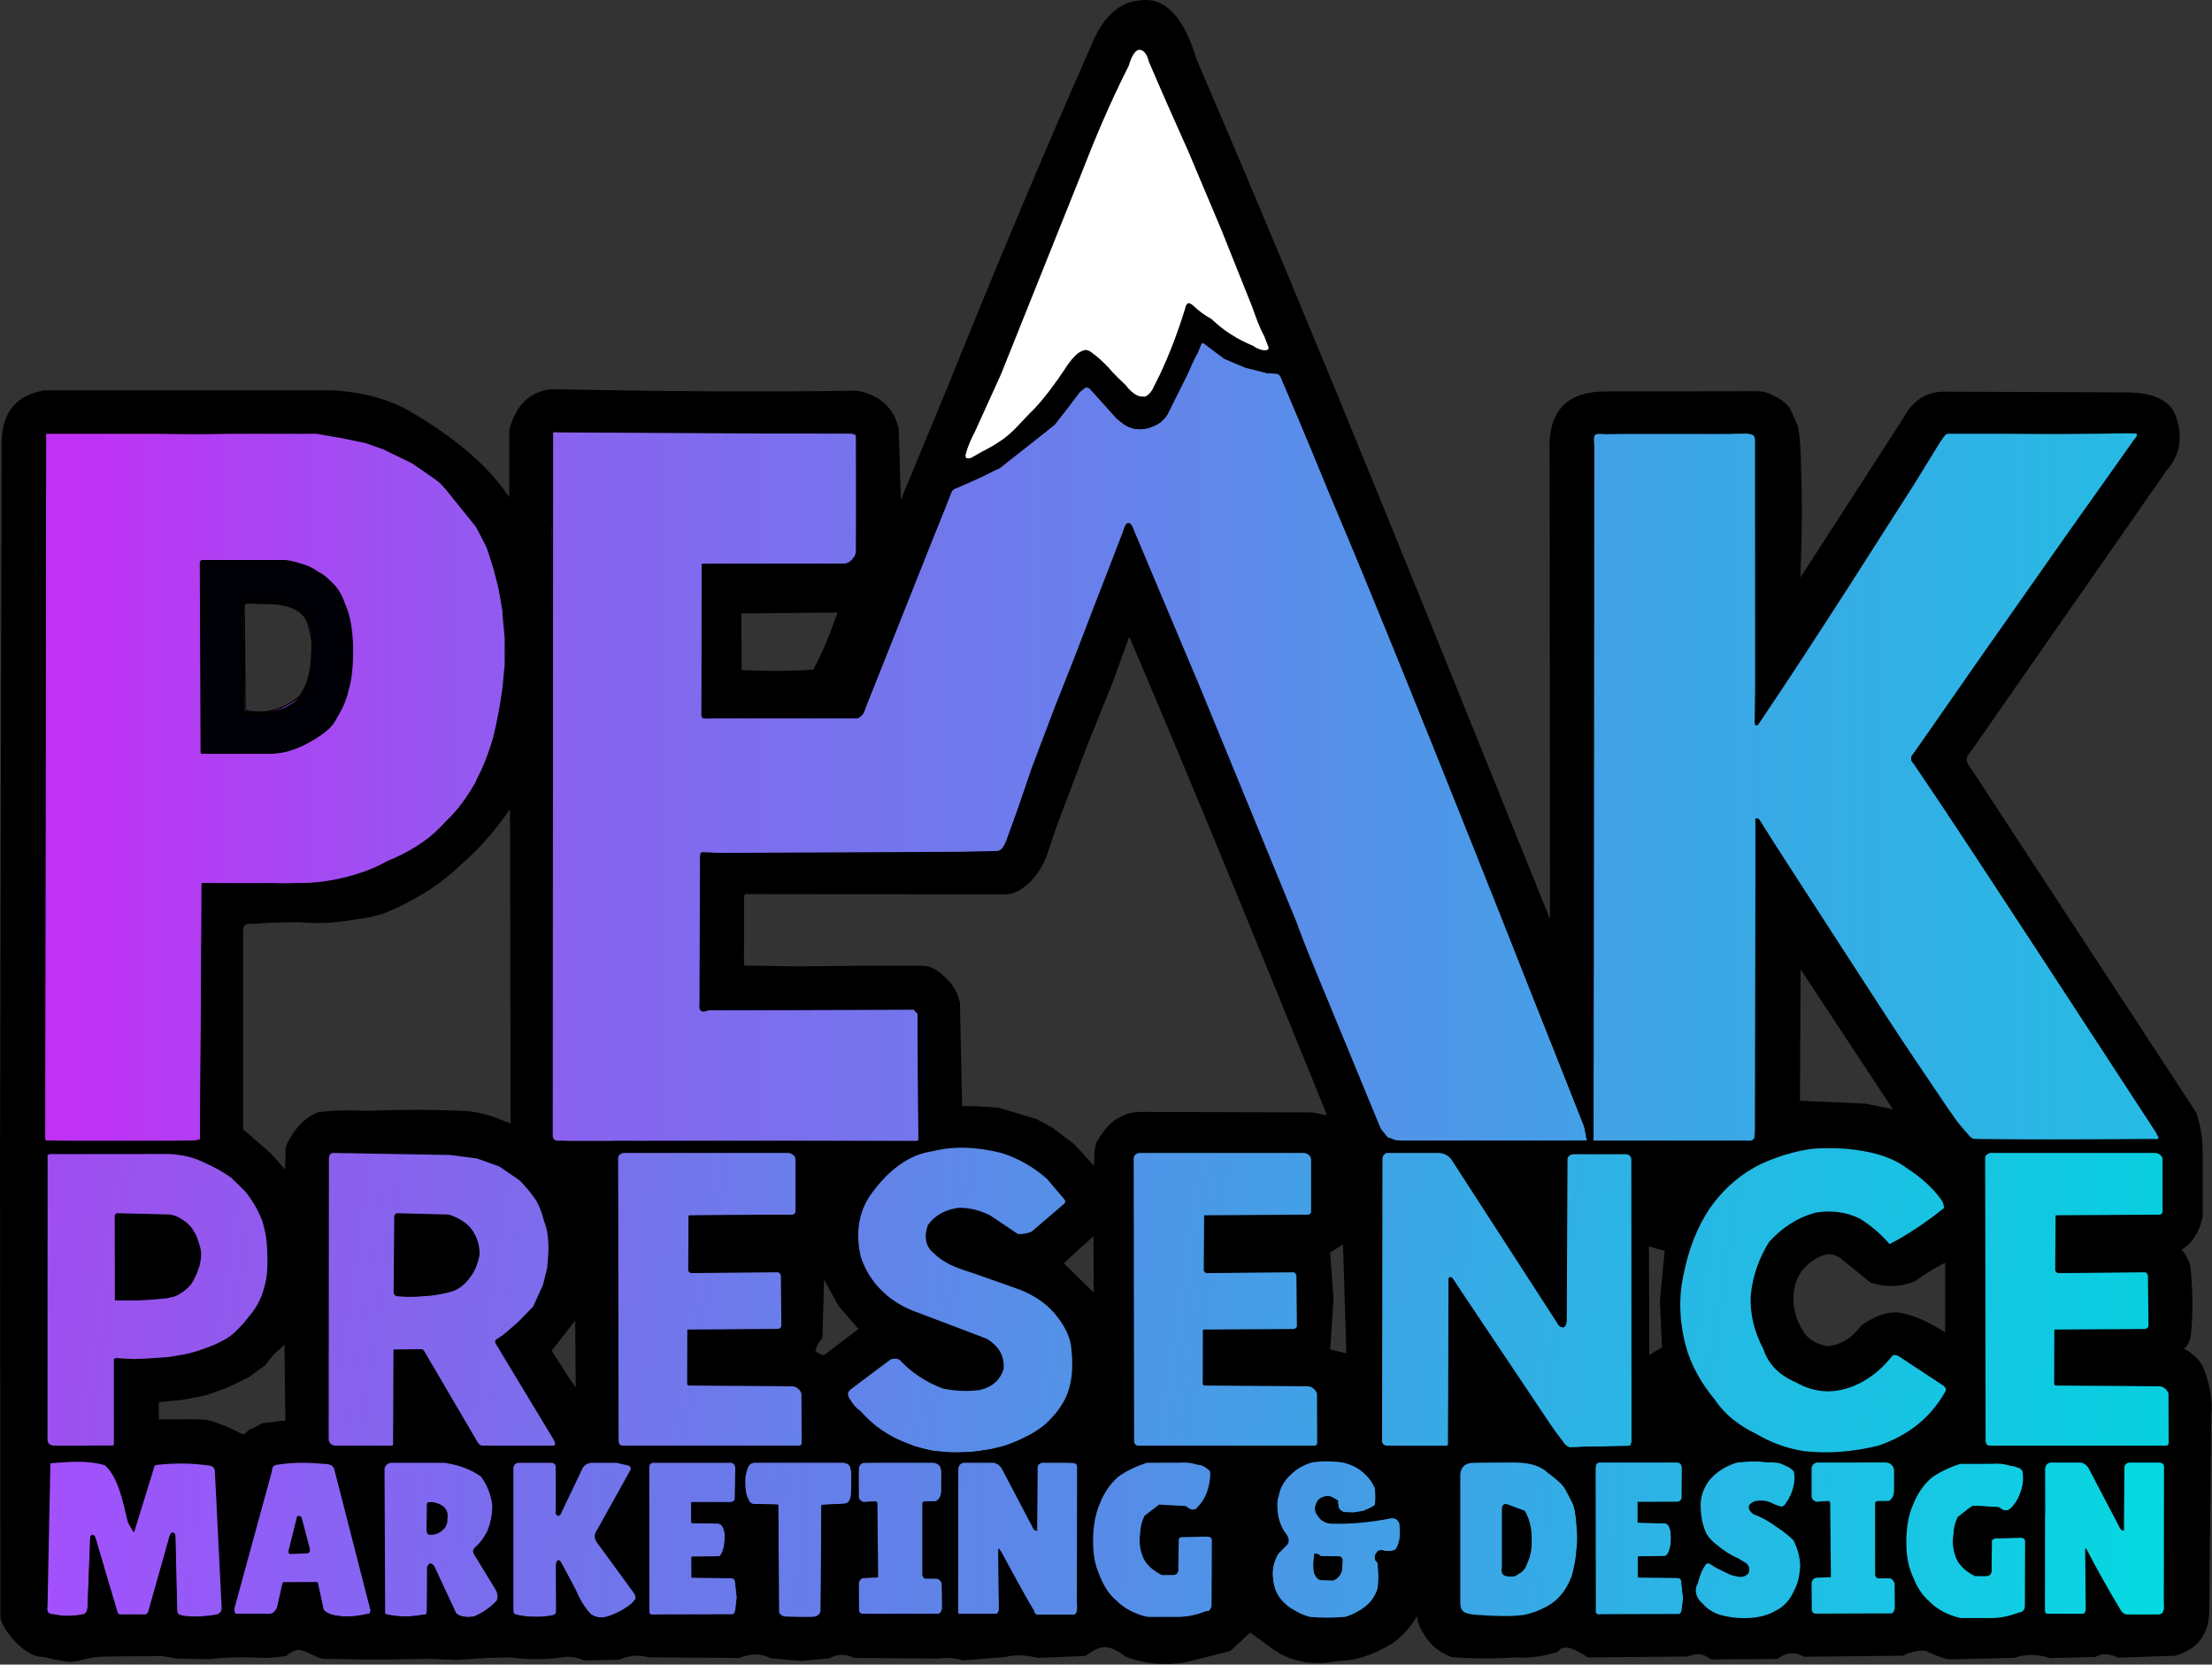 <?xml version="1.0" encoding="utf-8"?>
<svg xmlns="http://www.w3.org/2000/svg" height="100%" style="fill-rule:evenodd;clip-rule:evenodd;stroke-linecap:round;stroke-linejoin:round;stroke-miterlimit:1.5;" version="1.1" viewBox="0 0 3630 2732" width="100%">
  <rect x="0" y="0" width="3630" height="2732" fill="#333333" stroke="none"/>
  <g id="Final-Peak-Presence-SVG">
    <g id="PEAK">
      <path d="M74.712,717.604c-0.711,-3.216 -0.43,-5.675 1.778,-6.667l443.526,0l38.22,6.667l41.33,8.444l29.239,10.221l48.442,23.554l43.552,30.22l37.776,39.109l21.776,31.553l19.554,38.22l11.111,35.109l7.999,31.109l6.666,38.196l0,4.468l3.556,39.553l-0,43.552l-3.556,37.331c-3.647,27.758 -8.643,54.168 -14.665,79.551c-7.746,28.027 -18.084,54.007 -30.665,78.217c-13.217,22.78 -28.008,43.987 -46.664,61.329c-26.496,29.451 -56.441,52.3 -91.636,65.1c-63.089,32.619 -127.671,42.096 -193.13,37.975l-117.179,-0l-2.309,419.661c-0.165,2.339 -1.614,3.392 -4.323,3.186l-244.865,-0c-5.402,1.06 -7.621,-2.041 -7.509,-8.192l1.976,-1147.47Zm326.12,274.427l1.415,173.73c16.515,3.927 31.35,4.023 44.735,0.424c16.945,-3.891 31.226,-12.222 44.099,-22.898c10.205,-13.027 15.451,-28.096 17.966,-44.29c2.342,-13.619 3.009,-28.937 3.053,-44.438c-1.643,-14.731 -4.889,-26.577 -8.795,-37.236c-10.246,-17.894 -31.184,-25.703 -60.246,-26.921l-37.993,-0.868l-4.234,2.497Z" style="fill:url(#_Linear1);stroke:#000;stroke-width:2.08px;"/>
      <path d="M906.652,715.307c-1.285,-6.181 1.857,-7.935 7.983,-6.705l348.669,1.916l132.289,0.108c5.291,0.331 9.029,1.631 9.96,4.687l0.335,186.821c-0.151,7.298 -2.229,12.67 -6.194,16.154c-3.552,4.115 -7.954,6.813 -13.141,8.203l-233.979,0.128l-0.153,248.508c0.575,1.919 1.517,3.103 3.139,2.929l250.573,0.022c5.005,-1.392 8.464,-4.845 10.915,-9.642l4.821,-12.924l137.836,-346.346c2.314,-5.803 6.108,-8.348 10.602,-9.354l70.344,-32.553l89.911,-71.241l40.91,-53.382l6.984,-5.488c2.506,-2.628 5.838,-2.775 9.978,-0.499l44.901,49.89c8.263,7.114 17.315,12.255 26.94,15.964c10.288,1.789 20.328,1.349 29.934,-2.993c10.467,-4.01 18.747,-10.18 24.446,-18.958l32.428,-64.857c6.83,-15.9 12.78,-28.635 17.429,-36.689l5.488,-13.47c1.133,-4.013 3.672,-4.086 6.985,-1.995l32.428,24.446l35.921,14.966l33.925,8.482l15.465,0.997c3.327,0.538 6.271,2.321 8.482,6.486l39.911,94.79l39.413,96.288l45.899,108.759l48.892,117.241l94.389,227.886l130.738,336.689l58.465,147.135l43.612,110.802l1.479,4.786c1.924,8.784 -1.13,11.161 -3.668,10.025l-304.105,0c-6.247,0.08 -11.956,-1.187 -17.114,-3.831c-6.138,-2.294 -10.925,-5.489 -13.793,-9.962c-56.837,-118.834 -98.442,-232.245 -141.978,-349.085l-157.961,-384.434l-97.06,-230.28l-11.767,-27.082c-1.789,-4.167 -4.177,-6.24 -6.897,-7.152c-2.625,0.938 -4.644,3.191 -5.875,7.152l-38.881,104.616l-73.587,183.968l-39.912,105.392l-34.689,102.612c-0.921,5.701 -7.5,18.232 -9.786,22.112c-2.202,5.093 -5.179,9.193 -11.912,11.413l-472.608,2.215c-3.949,-0.399 -7.897,-0.798 -11.845,-1.197c-1.423,-0.258 -2.043,1.089 -1.839,4.087l-1.073,246.615c-0.259,1.854 0.242,3.346 0.936,5.439c0.962,0.944 3.186,1.406 4.505,1.04l348.101,-1.046c1.202,-0.164 2.113,0.108 2.72,0.837c0.419,0.767 0.717,1.716 0.837,2.929l0.032,4.986l1.391,205.458c0.016,1.306 -0.319,2.262 -1.046,2.824c-1.081,0.473 -2.163,0.706 -3.244,0.733l-589.097,-0.182c-2.083,-0.166 -3.877,-0.837 -5.365,-2.044c-1.91,-1.455 -3.153,-3.378 -3.576,-5.875l0.804,-1150.27Z" style="fill:url(#_Linear2);stroke:#000;stroke-width:2.08px;"/>
      <path d="M2614.82,721.61c-1.013,-8.195 2.232,-11.069 8.315,-10.394l196.439,0l41.574,-0.52c7.67,-0.463 13.258,0.675 17.15,3.118c1.868,2.358 2.994,5.086 3.118,8.315l0.193,409.098l-0.947,51.548c-0.31,2.351 -0.013,4.528 0.511,6.641c1.353,0.246 2.58,-0.009 3.576,-1.192c50.542,-74.537 98.154,-148.367 144.159,-219.495l112.381,-175.961l39.763,-64.681c2.932,-4.71 5.581,-8.398 8.039,-11.724c2.329,-2.923 4.411,-5.699 8.738,-5.534l78.991,-0l97.447,0.556l76.83,-0.665l38.249,-0.665l12.971,0.333c2.745,-0.29 4.101,0.487 5.359,1.872c0.657,3.926 -1.806,7.942 -5.359,11.099l-106.098,149.335l-157.265,223.881l-99.389,143.562c-1.937,1.258 -2.619,3.978 -1.831,8.414l3.725,4.789c137.473,202.323 265.649,403.801 396.959,603.989l4.989,9.646c0.449,3.515 -2.534,4.17 -7.317,3.325c-98.446,0.609 -197.624,2.006 -295.211,0.074c-3.857,0.13 -6.535,-1.506 -8.648,-3.992c-12.372,-10.734 -25.662,-31.117 -29.965,-37.394c-4.237,-3.998 -42.328,-59.319 -45.992,-65.296c0,0 -263.253,-406.057 -262.164,-405.186c-3.135,-4.759 -0.968,-1.617 -3.829,-6.042c-3.853,-7.359 -6.28,-8.438 -8.315,-7.795l-1.078,520.605c-0.165,2.379 -1.05,4.197 -2.554,5.534c-2.403,1.873 -5.091,2.893 -8.089,2.98l-250.257,-0.176c-2.566,0.275 -4.641,0.182 -6.016,-0.436l0.848,-1151.57Z" style="fill:url(#_Linear3);stroke:#000;stroke-width:2.08px;"/>
    </g>
    <path d="M328.901,925.441c-0.358,-3.764 1.011,-5.032 3.08,-5.292l136.903,0c7.653,1.058 15.306,2.655 22.959,5.292c9.971,2.44 19.701,6.573 29.055,13.331c7.762,3.921 14.619,9.048 20.531,15.436c10.916,9.113 18.377,21.265 23.269,35.679c5.137,11.158 8.337,22.763 10.341,34.644c3.042,17.945 3.949,35.624 3.226,53.098c-0.071,19.357 -2.302,37.202 -6.784,53.47c-3.549,16.076 -9.763,31.085 -18.698,45.007c-4.991,11.7 -14.943,24.435 -45.834,41.531c-17.037,9.493 -36.974,17.658 -61.553,18.532l-113.415,0c-1.428,0.158 -1.95,-0.589 -1.823,-1.985l-1.257,-308.743Zm70.32,68.706l1.108,177.392l25.563,-0c8.734,-0.083 17.346,0.363 25.863,-2.543c8.293,-1.146 18.35,-4.278 25.937,-9.334c9.954,-4.978 15.424,-13.828 19.948,-22.607c6.142,-11.986 8.607,-18.918 9.445,-23.611c2.715,-8.646 5.458,-19.465 6.668,-32.75c-0.102,-11.759 1.842,-25.966 -0,-34.255c-0.547,-9.462 -6.315,-28.275 -11.464,-33.087l-7.748,-8.06c-4.112,-4.375 -8.972,-7.535 -14.672,-9.329c-7.585,-3.148 -17.142,-5.396 -25.322,-5.566l-50.356,-1.22c-3.409,-0.097 -5.161,1.466 -4.97,4.97Z" style="fill:#000107;stroke:#000;stroke-width:2.08px;"/>
    <path d="M1883.35,2397.99l-117.334,2.4l-31.685,-78.775l4.132,-4.132l2.694,-5.389l6.467,-9.341l5.21,-9.88l3.054,-8.623l3.952,-12.934l2.155,-13.473l0.719,-13.652l-0,-11.317l-0.539,-11.856l-1.796,-12.934l-2.695,-11.677l-3.772,-10.778l-4.671,-10.598l-7.617,-11.03l-9.263,-11.789l-10.104,-9.543l-12.35,-10.105l-12.631,-7.859l-19.646,-9.824l-62.226,-21.557l-32.379,-11.353l-8.623,-3.736l-10.778,-4.312l-9.916,-4.886l-8.622,-5.461l-6.467,-4.599l-7.33,-6.61l-3.017,-3.162l-2.875,-5.461l-2.155,-5.317l-0.431,-5.174l-0.432,-6.035l0.288,-5.318l1.293,-5.317l1.581,-3.593l1.868,-3.161l2.587,-3.88l4.886,-4.312l4.455,-3.018l5.317,-3.305l6.611,-3.593l6.898,-2.299l10.635,-2.443l9.197,-1.294l8.918,1.006l8.622,1.725l11.066,2.874l14.227,5.605l18.687,10.852l30.581,20.119l14.716,-1.38l10.692,-3.449l50.43,-43.458l4.254,-4.138l0.115,-4.484l107.24,-54.807l0.952,443.463l-0.368,6.107l0.515,3.9l2.87,3.385l4.709,1.692l288.388,0.809l3.532,-0.047l3.061,-0.801l1.648,-2.024l0.565,-2.355l0.235,-3.061l0.168,-76.807l-0.368,-4.93l-1.398,-2.502l-3.9,-5.371l-4.488,-2.87l-6.696,-2.281l-166.069,-1.215l-4.714,-0.46l0.23,-86.341l129.095,-0.747l16.958,-0l5.173,-2.156l2.443,-3.305l0.431,-6.324l-0.287,-59.064l-0.287,-17.102l-2.012,-7.185l-5.524,-3.052l-136.093,1.437l-4.743,-0.575l-3.736,-2.874l0.575,-86.801l129.941,-0.363l33.34,0l5.461,-0.862l4.599,-1.15l1.888,-5.411l0.179,-81.914l111.915,0.359l0.179,458.255l-40.128,39.97l-2.156,-1.869l-8.047,-2.586l-9.773,-3.162l-10.922,-1.581l-18.826,-0.718l-23.743,2.228l-8.443,2.336l-8.263,3.592l-12.395,8.623l-17.543,17.03l-2.645,2.759l-2.989,8.393l-4.939,15.783l-0.956,4.782l-0.515,7.579l0.073,10.595l1.56,11.003l2.024,7.174l3.587,9.933l4.957,8.278l5.829,11.973l-1.747,4.875l-3.495,4.23l-5.243,4.599l-3.587,3.495l-2.483,3.495l-2.667,3.495l-2.024,4.139l-1.747,6.07l-1.196,5.243l-1.196,9.197l-0.643,9.474l-94.577,3.104l0.144,-60.215l-0.287,-3.161l-2.587,-4.168l-5.605,-1.581l-8.479,-0.574l-28.829,0.592l-4.179,-0.177l-3.061,-0.059l-3.179,0.883l-2.413,2.178l-1.118,4.65l-0.303,33.163l-0.094,13.986l-1.224,5.18l-2.543,1.506l-7.394,1.178l-11.042,-0.24l-8.084,-3.593l-10.599,-8.622l-11.496,-14.73l-4.671,-14.012l-1.437,-12.934l1.257,-20.299l2.336,-8.982l3.93,-10.273l22.893,-17.094l19.085,1.034l22.089,0.938l2.759,1.609l5.404,3.564l4.943,0.92l4.254,-0.92l4.369,-2.644l5.288,-6.093l5.634,-8.048l5.173,-10.002l4.254,-14.371l2.185,-15.636l-0,-8.392l-2.415,-2.76l-3.564,-2.989l-8.392,-4.829l-16.665,-4.395l-9.197,-1.288l-12.509,-0.184l-29.156,0.736l-23.177,0Zm297.488,-343.361l5.616,77.874l-5.616,83.742l30.576,7.488l-5.616,-184.703l-24.96,15.599Zm-437.975,18.606l53.913,52.715l-0.399,-101.437l-53.514,48.722Z" style="stroke:#000;stroke-width:3.87px;"/>
    <path d="M645.522,2373.82l1.525,-2.213l0.736,-154.223l43.995,-0.683c0,-0 10.596,17.144 10.596,17.291c-0,0.147 24.379,40.087 24.379,40.087l47.435,81.398l8.421,14.596l8.982,4.491l24.42,1.123l58.585,0.136l29.101,0l9.342,-2.874l-0.539,-8.802l-5.388,-9.692l-91.836,-153.494l7.017,-6.666l21.051,-16.14l16.14,-14.736l18.132,-19.108l8.264,-18.323l8.083,-18.503l6.282,-28.509l21.051,40.699l21.421,28.463l7.41,6.512l4.94,-0.224l6.287,2.47l15.494,-6.063l12.799,-15.269l22.721,-56.299l-0.182,287.001l1.006,5.461l4.024,3.161l7.042,0.144l32.335,0l7.186,26.587l-1.174,6.265l-0.102,229.069l-17.13,-14.026l-1.265,-5.863l-4.024,-6.554l-60.311,-83.522l-1.53,-5.945l1.466,-5.688l30.352,-53.806l23.329,-41.877l3.532,-7.005l0.176,-5.062l-2.467,-3.872l-7.297,-3.087l-11.228,-2.246l-8.14,-1.684l-16.841,0.281l-17.115,0.383l-7.266,0.46l-5.058,1.564l-3.403,2.759l-4.323,4.966l-4.46,8.765l-32.514,68.263l-2.875,-2.335l0.899,-72.754l-0.18,-5.209l-3.054,-3.593l-5.748,-2.695l-10.419,0.359l-20.479,-0.179l-19.255,-0.144l-5.978,0.183l-4.231,1.196l-3.495,3.127l-2.43,5.472l0.137,216.61l-20.602,-5.221l-1.123,-4.491l-4.491,-11.508l-32.602,-54.054l-1.572,-5.39l5.389,-5.838l10.105,-11.003l6.826,-12.448l5.209,-13.114l2.875,-13.293l0.898,-17.728l-1.258,-9.521l-4.491,-13.653l-6.467,-15.269l-5.209,-7.185l-8.802,-7.725l-11.497,-6.467l-19.581,-7.724l-22.455,-4.132l-80.478,-0l-5.03,-24.611Zm260.127,-161.178c-1.841,1.636 -2.208,4.008 -1.431,6.952l13.06,19.737c2.657,4.15 10.538,18.639 29.785,45.055l-0.914,-123.366l-40.5,51.622Z" style="stroke:#000;stroke-width:4.47px;"/>
    <path d="M399.442,1856.77l43.226,37.612l27.227,30.876l1.122,-42.384c4.744,-11.255 10.825,-21.173 17.964,-30.034c8.978,-10.935 19.933,-19.565 33.402,-25.261c26.04,-3.134 52.542,-3.496 79.331,-2.138c52.306,-2.162 104.951,-2.286 158.005,0.044c17.051,0.744 33.237,4.084 48.791,9.319l29.056,11.513c-5.92,22.425 -13.954,43.266 -22.869,63.445l-27.305,-10.347l-22.85,-4.743l-15.952,-1.58l-47.62,-2.021l-56.788,-1.096l-48.952,-0.674l-30.089,-0.224l-17.075,-0.18l-6.467,0.718l-2.874,3.162l-1.725,4.024l-0.575,5.174l-0.575,7.329l0.144,27.161l0.287,426.392l3.393,8.13l5.39,3.054l6.287,1.437l7.365,-0.359l84.431,-0.18l4.023,22.601l-9.543,0.46l-5.518,2.989l-3.334,5.978l-0.805,5.059l1.724,235.342l-19.085,-5.174l-60.354,-233.445l-6.703,-7.443l-11.003,-2.246l-28.517,-2.245l-39.642,2.541l-13.333,2.806l-6.666,3.158l-1.053,4.912l-1.052,6.667l-2.807,7.718l-23.021,84.789l-33.859,126.825l-1.797,7.186l-13.922,-7.41l-1.123,-7.859l-10.027,-213.603l-8.094,-11.394l-14.659,-2.587l-19.257,-2.155l-28.455,-0.144l-24.431,1.437l-5.748,2.156l-3.88,2.299l-12.4,37.735l-19.76,67.006l-6.647,-13.114l-13.114,-48.323l-9.341,-23.353l-13.463,-18.513l-7.634,-4.874l-25.117,-3.505l-29.999,-0.718l-25.15,1.257l-2.515,-14.371l-3.593,-9.88l14.371,1.437l29.282,-0l32.335,0.179l24.79,-0.898l4.491,0.36l1.522,-6.4l0.136,-135.75l4.311,-0.898l16.943,0.913l46.994,-1.438l24.287,-2.155l23.138,-4.024l39.608,-11.328l26.753,-12.719l22.8,-17.96l11.317,-13.473l12.755,-16.347l10.059,-17.425l10.077,-31.8l3.233,-23.533l-0.179,-25.329l-2.695,-28.563l-5.748,-23.353l-7.186,-17.604l-14.523,-24.88l-8.701,-9.262l-10.666,-11.789l-10.666,-10.385l-9.824,-7.018l-12.912,-7.017l40.867,-58.275Zm-141.019,444.859l-0,30.273l23.872,-0.131l37.051,-0.13l19.132,0.837l10.443,2.565l24.733,9.291l19.263,9.553c2.264,1.272 6.678,4.129 10.757,0.655l6.281,-6.177c8.186,-2.817 13.275,-5.753 19.782,-10.001l10.191,-1.35l23.866,-3.042c4.173,0.88 6.61,-0.168 6.764,-3.755l-1.432,-119.821c0.552,-3.729 -0.415,-5.636 -2.044,-6.747l-4.703,4.294c-3.578,4.26 -8.247,6.793 -12.473,11.246c-6.138,6.466 -10.957,13.131 -16.276,19.871l-26.378,19.22l-32.511,15.949l-35.987,13.291l-39.463,7.77l-37.214,3.68c-2.35,0.078 -3.748,0.836 -3.654,2.659Z" style="stroke:#000;stroke-width:4.47px;"/>
    <path d="M3170.76,1947.48l78.748,-75.035l11.842,-0.329l262.373,0.23l18.001,1.347l2.298,-4.717l5.263,28.288l-5.263,-6.045l-7.072,-1.849l-265.492,-0.48l-7.275,0.809l-5.524,2.694l-3.166,7.141l0.533,458.362l-11.203,41.359l-29.133,-0l-17.052,6.556l-18.105,8.736l-20.214,16.034l-19.705,30.314l-9.787,26.376l-50.656,14.999l-0.264,-31.84l1.711,-4.737l18.947,-0.395l6.052,-5.526l3.911,-10.131l-0,-40.525l-7.456,-9.861l-11.307,-1.705l-63.115,-0l-43.015,-0.449l-4.958,0.449l-4.365,1.705l-3.557,3.019l-2.387,6.55l-0.5,49.919l7.354,7.368l8.751,0.526l15.157,0.526l0.463,94.178l-45.649,18.997l0.21,-6.526l0,-11.579l-4,-17.999l-5.578,-15.321l-6.526,-7.204l-14.187,-12.218l-23.552,-14.999l-17.367,-8.947l-10,-6.842l-1.842,-7.895l9.605,-5.394l13.157,-0.263l9.737,3.157l10.526,4.737l9.21,1.579l4.21,-2.895l3.684,-4.342l5.921,-9.999l5.658,-15.526l2.138,-14.17l-1.151,-13.815l-8.553,-7.895l-21.545,-8.223l4.855,-23.226l19.325,5.551l35.486,5.844l51.468,-1.279l30.591,-4.148l34.752,-8.717l33.551,-15.953l31.578,-23.519l18.913,-19.901l15.12,-21.618l4.605,-8.683l-1.593,-6.842l-17.197,-12.552l-32.893,-21.381l-23.19,-15.625l-12.664,-4.769l-7.072,4.934l-23.656,24.201l-31.906,19.078l-32.565,10.197l-28.124,0l-23.683,-6.743l-23.025,-11.019l-26.025,-21.078l-8.673,-11.885l-7.067,-14.776l-7.388,-15.74l-6.541,-22.165l-6.308,-24.092l0.964,-38.868l5.344,-22.807l9.432,-25.377l11.564,-22.807l17.989,-18.31l21.201,-15.74l29.005,-13.491l35.882,-4.818l33.446,9.225l19.467,9.046l18.091,14.802l17.269,16.652l5.345,4.523l82.545,-53.246l8.526,-7.368l-2.842,-12.632l-18.841,-23.157Zm23.59,243.303l0,-121.979c-22.22,10.816 -38.046,21.632 -53.554,32.448c-23.296,9.237 -46.592,9.275 -69.888,1.872l-48.671,-39.312c-13.728,-10.706 -27.456,-8.849 -41.184,-1.248c-23.825,13.531 -36.287,32.645 -39.311,56.16c-3.267,25.403 2.901,48.849 17.471,70.511c9.737,12.851 23.543,19.597 39.936,22.464c27.182,-2.596 43.562,-17.344 57.408,-34.944c19.941,-14.115 39.13,-21.452 57.407,-20.591c23.759,3.016 49.971,14.962 80.386,34.619Z" style="stroke:#000;stroke-width:4.47px;"/>
    <path d="M3612.56,1895.39l0,100.28c-2.492,13.165 -7.129,24.902 -14.139,35.055c-5.722,8.159 -12.911,14.851 -21.645,19.999c10.816,11.848 16.537,24.159 16.311,37.011c3.536,36.454 3.491,70.862 -0,103.3c-1.49,9.488 -5.274,17.527 -12.867,23.16c15.162,7.199 25.531,16.978 32.34,28.674c11.647,27.104 16.136,53.557 13.98,79.405l-3.309,320.93c-0.14,39.337 -19.588,62.124 -54.039,72.053l-92.464,3.083c-16.582,-7.362 -29.356,-6.892 -38.359,-1.134l-73.397,1.869c-20.992,-6.586 -40.875,-6.887 -59.554,-0.367l-106.241,2.573c-14.813,-2.148 -36.34,-13.234 -36.34,-13.234c-5.784,-3.856 -32.65,1.516 -39.822,7.132l-162.119,1.691c-15.562,-8.903 -30.585,-7.028 -45.167,3.676l-107.712,0.735c-10.786,-9.423 -23.524,-11.041 -38.232,-4.779l-163.617,1.471c-23.198,-16.152 -41.627,-22.085 -51.099,-8.823c-21.891,7.225 -44.55,10.224 -68.009,8.823c-34.801,2.239 -69.602,2.098 -104.403,-0.368c-19.4,-7.748 -32.679,-18.436 -42.962,-34.811c-11.062,-17.614 -13.73,-27.531 -11.643,-42.152l64.607,-28.381c-0.625,8.333 -0.062,18.4 2.654,26.733c4.166,10.513 12.504,13.843 22.455,14.394c21.928,2.76 42.972,3.924 66.157,1.204c25.232,-0.209 45.862,-6.895 61.056,-19.853c15.83,-9.686 26.424,-24.858 33.821,-43.379l38.692,-0.735l0,47.32c-2.803,11.03 0.851,16.553 15.524,12.678l118.578,-0c8.059,2.197 11.298,-5.649 11.647,-19.514l18.421,-23.527c-3.419,16.971 6.333,28.195 27.361,38.585c12.93,7.606 27.359,13.278 45.086,11.976c17.562,2.807 35.184,-1.333 52.317,-7.52c9.775,-2.342 18.005,-7.535 24.216,-16.455c10.194,-10.763 16.624,-24.453 21.88,-39.056c2.89,-3.241 3.408,-7.458 2.57,-12.234l46.838,-17.646l0.282,20.827l-21.298,1.06c-7.122,0.922 -9.864,5.129 -10.407,10.986l0.096,43.751c0.657,6.058 3.615,8.74 8.384,8.767l124.909,-1.208c5.914,0.096 7.089,-5.528 6.639,-13.112l-0,-36.289c-0.61,-7.863 -5.189,-11.076 -11.939,-11.745l-14.004,-0c-3.782,-1.435 -5.25,-5.57 -5.872,-10.691l0.474,-71.698l50.442,-14.681c-4.882,15.149 -5.923,30.605 -3.952,46.302c-1.335,19.006 2.743,35.942 10.728,51.384c6.327,14.724 14.508,28.366 25.975,40.091c7.294,8.807 15.682,15.583 25.974,18.822c8.836,6.275 18.3,9.833 28.421,10.54c19.152,2.324 37.099,2.125 57.254,-0.034c12.505,0.399 24.975,-3.4 36.945,-8.889l7.757,-1.455l3.525,-3.579c3.481,-2.12 3.827,-6.433 3.023,-11.552l0.188,-101.827c1.316,-7.585 -3.511,-9.828 -12.046,-8.847l41.397,-35.573l-1.27,156.471c-1.047,4.285 -0.048,8.108 2.761,8.11c2.991,1.356 5.537,0.786 8.957,-0l52.112,-0c6.836,0.105 8.912,-4.551 7.717,-12.477l-1.307,-92.788l53.304,95.013l4.621,9.096l11.34,1.156l49.754,-0l8.282,-1.748c1.784,-4.306 2.518,-9.663 2.11,-16.162l0.6,-225.103c0.083,-10.919 -7.498,-12.431 -19.194,-8.893l-35.762,-0c-11.451,-2.448 -16.22,2.621 -14.822,14.629l0.941,95.992l-7.058,-8.47l-45.879,-88.228c-6.117,-14.525 -14.432,-17.703 -23.762,-15.628l-34.057,-0c-16.566,-2.525 -23.723,4.36 -19.388,22.737l-32.231,5.343c1.026,-2.766 1.499,-5.901 -0.565,-10.728c-3.128,-5.551 -7.8,-9.085 -14.492,-9.976c-9.938,-4.712 -20.921,-6.441 -32.777,-5.671c-9.395,-0.138 -18.681,0.478 -27.857,1.875l9.6,-40.435c-0.785,9.766 2.713,15.169 13.551,13.092l289.887,0l0,-86.53c-0.733,-8.331 -6.893,-12.538 -16.193,-14.359l-165.12,-1.027c-3.241,-0.038 -5.151,-1.306 -5.541,-3.975l0.068,-81.654l3.763,-2.282l139.091,-1.095l9.396,-1.806l2.409,-9.035l-0.633,-74.04l-2.288,-9.998c-1.845,-3.178 -4.929,-3.876 -8.914,-2.771l-134.91,2.168l-6.167,-4.163l0.568,-86.59l169.345,-1.245c2.19,0.078 3.928,-0.41 4.472,-2.39c1.078,-1.105 1.749,-2.312 2.004,-3.623l-0.077,-6.553c0.934,-26.913 1.641,-54.172 1.17,-81.619l60.174,-5.812Z" style="stroke:#000;stroke-width:4.47px;"/>
    <path d="M1150.97,1416.11c-0.83,-8.115 0.569,-14.56 0.569,-14.56c0,0 11.222,-1.122 21.488,0.315c152.566,1.008 305.16,1.889 458.994,-2.808c11.68,1.056 19.005,-7.328 22.976,-22.976c61.084,-168.753 125.061,-336.059 190.07,-502.85c3.978,-15.683 8.552,-17.903 13.969,-1.103l405.065,981.787l28.713,35.217c-19.021,-3.177 -28.886,1.136 -25.823,16.028l-113.422,-0.47c0.349,-14.617 -8.347,-18.466 -24.468,-13.477l-251.435,0c-13.877,-2.821 -23.26,0.192 -18.247,21.887l-109.84,55.714c0,-0 -19.248,-24.236 -29.011,-36.326c-14.922,-18.479 -80.681,-47.173 -82.844,-44.083c-32.879,-8.727 -64.416,-9.398 -95.239,-5.788l-23.239,8.596l-9.705,-23.61l-1.554,-204.339l-7.806,-8.576l-338.035,1.105c-10.729,5.346 -13.572,1.229 -12.046,-8.131l0.87,-231.552Zm67.933,54.928l-0.211,112.746c1.809,2.446 3.599,4.195 5.954,3.37l31.567,0.284l49.899,0.895l98.476,-0.968l110.395,-0.031c4.428,0.104 9.129,1.193 13.523,3.147c5.844,2.598 11.837,6.38 16.372,10.921c6.063,6.071 12.698,10.538 18.06,20.014c5.562,6.975 7.917,16.443 10.129,24.814l3.6,171.528l23.732,0l37.155,2.211l63.115,18.97l25.109,13.741l35.374,26.663l25.846,27.972c3.435,4.223 6.87,8.166 10.305,11.942l0.744,-17.115c-0.115,-8.614 0.087,-17.292 3.434,-26.599c2.592,-3.821 4.217,-7.55 7.967,-11.923c8.393,-13.485 18.493,-23.314 30.703,-28.619c8.126,-4.61 17.585,-7.576 29.201,-7.823l284.394,0.794l13.921,2.873c4.32,1.233 7.214,1.957 11.401,1.335c0.7,-3.259 -0.512,-6.901 -2.493,-10.696c-104.992,-258.185 -210.033,-516.369 -320.074,-774.554c-0.921,-2.214 -2.299,-4.362 -4.221,-6.433l-3.993,11.183l-23.164,64.297l-41.134,101.949l-50.738,133.67l-18.371,54.313c-4.88,11.494 -10.612,22.136 -18.219,30.903c-4.735,6.608 -10.242,12.187 -16.613,16.614c-4.871,4.585 -11.095,7.819 -18.147,10.223c-6.209,1.749 -12.672,2.477 -19.425,2.045l-418.081,-0.535c-1.831,-0.085 -1.652,-0.054 -4.353,1.826l-1.139,4.053Z" style="stroke:#000;stroke-width:4.47px;"/>
    <path d="M2.234,1866.67l0.685,787.448c0.714,14.976 35.042,60.139 63.162,62.83l22.507,-65.749c-11.819,0.941 -15.727,-5.54 -11.987,-16.646c-1.551,-47.25 0,-124.535 0,-124.535c0,-0 0.75,-78.363 3.148,-111.932c10.215,3.331 11.243,-4.647 -3.599,-32.156l-0,-467.966c0.941,-7.68 8.483,-7.715 17.258,-6.324l187.898,-0.081c17.771,1.213 32.586,3.905 43.005,8.794l26.983,12.889l-20.777,-42.152l-10.378,3.161c-79.391,1.946 -159.346,2.761 -241.092,-0.003c-4.197,1.346 -7.005,-0.542 -8.793,-5.18l-68.02,-2.398Z" style="stroke:#000;stroke-width:4.47px;"/>
    <path d="M1563.12,801.197c27.007,-11.716 53.042,-21.189 79.936,-38.644l66.525,-51.644c19.204,-14.222 35.991,-35.216 52.055,-58.231c12.365,-22.207 25.252,-26.318 38.821,-6.764c11.219,11.906 24.675,26.888 39.107,43.212c24.114,26.991 67.697,3.951 66.984,-2.466c0,0 6.383,-7.325 9.298,-11.779c10.399,-25.605 22.014,-49.387 34.924,-71.227c4.263,-12.928 9.761,-23.799 15.907,-33.59c2.37,-11.858 8.12,-13.981 18.521,-2.71c17.145,14.178 36.734,25.26 58.698,33.334c11.939,1.202 23.878,4.365 35.817,9.421c7.245,-1.198 14.177,-0.678 20.78,1.657l-17.607,-39.753c-2.801,6.281 -7.587,5.865 -12.961,3.463c-18.688,-5.554 -34.427,-14.059 -48.938,-23.791c-19.718,-13.704 -36.937,-26.002 -46.367,-33.919c-10.287,-5.438 -18.267,-12.337 -24.281,-18.446c-2.656,13.987 -6.691,26.87 -13.364,37.644c-6.441,30.976 -21.143,55.755 -33.302,82.442c-5.361,12.634 -11.141,22.752 -17.505,29.363c-7.403,6.154 -14.807,5.828 -22.21,0.941c-91.514,-86.838 -68.742,-62.694 -71.234,-67.791c-9.399,-8.694 -19.795,-4.427 -30.736,6.926c-20.281,33.399 -42.77,65.019 -72.312,90.958c-18.442,29.341 -44.743,49.951 -77.641,63.231c-8.347,5.537 -16.76,10.77 -26.402,10.349l-3.373,-4.754l-19.14,52.568Z" style="stroke:#000;stroke-width:4.47px;"/>
    <path d="M837.914,818.501l0,-113.044c10.227,-37.201 31.082,-60.335 66.307,-64.449c167.484,3.417 334.968,4.855 502.452,2.527c35.722,6.786 57.746,26.7 65.896,59.91l4.039,129.916c143.678,-217.679 142.892,-166.474 46.46,62.75l-105.145,264.828c-3.656,9.455 -8.395,16.588 -17.205,14.999c-79.454,-1.39 -158.908,-0.523 -238.362,1.032c-6.664,0.814 -10.017,-0.918 -9.035,-5.986l0.362,-243.359l232.656,-0.522c8.238,0.003 13.126,-3.344 15.247,-9.458c4.616,-3.753 6.206,-11.634 5.646,-22.446l1.413,-174.462c0.555,-12.94 -9.037,-14.723 -24.482,-12.241l-469.149,-2.063c-8.659,-2.35 -12.015,1.614 -10.793,11.028l0,143.925l-66.307,-42.885Zm376.393,189.245l0.668,94.18c40.478,1.911 80.822,2.077 120.937,-0.748c16.1,-28.51 28.632,-61.813 40.741,-95.06c0.159,-1.482 -0.583,-2.461 -2.095,-3.01l-9.716,0.021l-146.386,1.448c-2.599,-0.259 -4.022,0.754 -4.149,3.169Z" style="stroke:#000;stroke-width:4.47px;"/>
    <path d="M839.147,1325.27l-1.233,2.551c1.22,1.188 1.628,2.742 1.306,4.316l0.915,512.685c-3.499,25.215 -12.437,46.657 -22.912,65.898c26.222,15.102 42,25.652 48.076,35.018c17.109,18.72 26.812,39.71 31.772,59.775c8.944,26.734 8.316,49.733 4.393,70.2c41.153,96.721 78.887,112.25 110.849,-4.502c0.191,-54.299 -0.581,-112.989 1.075,-173.359c26.433,-13.831 29.878,-22.225 1.608,-23.116c-30.828,1.457 -62.165,1.898 -94.759,-0.176c-11.481,1.613 -16.887,-2.849 -16.016,-13.588l0,-552.936l-65.074,17.234Z" style="stroke:#000;stroke-width:4.47px;"/>
    <path d="M330.968,1866.67l3.447,-414.545c54.108,2.044 109.618,1.286 165.566,-0.35c50.125,0.107 95.041,-12.806 135.975,-35.676c71.138,-28.513 117.201,-75.581 148.951,-132.368l53.007,38.054c-23.791,34.413 -49.697,66.09 -79.89,92.221c-33.606,31.984 -64.039,53.195 -115.203,76.807c-27.431,12.659 -53.712,14.588 -81.734,18.642c-22.539,3.261 -45.718,3.46 -69.407,1.251c-25.404,-0.078 -51.493,0.797 -77.632,2.925c-12.616,-1.794 -19.14,3.839 -17.942,18.848l-0,328.494l-40.776,53.73l-24.362,-48.033Z" style="stroke:#000;stroke-width:5.57px;"/>
    <path d="M72.978,643.535l475.754,0c46.528,3.17 89.096,13.983 125.697,35.757c66.353,39.475 124.685,84.165 163.485,145.208l-53.119,40.43l-56.909,-70.585c-23.347,-21.816 -51.097,-39.228 -82.716,-52.772c-25.21,-14.109 -53.987,-22.273 -84.712,-27.19c-23.052,-5.106 -45.8,-7.78 -68.116,-7.003c-32.061,1.029 -63.352,0.828 -95.34,0.082c-69.294,4.781 -137.404,0.617 -205.931,0.028l-105.453,-0.282l-8.701,1.316l-3.939,-64.989Z" style="stroke:#000;stroke-width:5.57px;"/>
    <path d="M397.002,988.306l0,180.908c74.388,11.227 118.679,-17.677 116.777,-98.447c6.22,-62.897 -24.546,-95.576 -116.777,-82.461Z" style="fill:none;stroke:#000;stroke-width:5.57px;"/>
    <path d="M1478.75,825.269l81.315,-196.556c74.182,-184.299 151.296,-368.598 232.658,-552.898c15.912,-40.695 42.115,-71.191 79.358,-72.987c43.482,-6.112 71.645,35.571 89.402,95.338c204.056,473.929 392.913,947.858 584.379,1421.79l-0.578,-772.427c-4.25,-69.508 24.359,-102.937 90.693,-102.842l244.325,-0.368l2.325,75.498c-0.785,-14.736 -22.349,-12.434 -43.081,-10.232c-67.962,-1.535 -136.229,-1.849 -205.172,0.538c-17.607,-4.411 -24.424,2.963 -20.464,22.079l-1.068,1141.48l-6.235,-0l-5.058,-26.462c-163.751,-412.425 -324.958,-823.641 -499.069,-1232.13c-65.755,-171.803 -139.406,-341.08 -211.865,-510.738c-11.254,-32.782 -24.22,-31.823 -37.985,-8.138c-98.577,232.958 -174.956,436.731 -265.439,630.226l-108.441,98.831Z" style="stroke:#000;stroke-width:4.47px;"/>
    <g id="Marketing-and-Design">
      <path d="M2809.63,2567.76c-5.289,-3.731 -9.512,-4.268 -11.96,0.52c-5.342,7.009 -9.41,17.245 -12.48,30.16c-4.313,5.989 -6.841,20.705 7.28,33.279c7.047,8.216 16.034,14.845 28.08,18.972c13.866,4.335 27.904,6.124 41.428,6.074c18.135,-0.068 35.285,-2.607 52.17,-12.046c14.301,-7.079 24.623,-18.607 31.199,-34.319c5.94,-10.393 8.939,-24.26 9.88,-40.56c-0.494,-13.829 -3.674,-27.994 -11.44,-42.732c-7.486,-7.374 -16.241,-14.241 -25.999,-20.706c-12.097,-8.773 -25.055,-16.883 -39.878,-22.021c-10.066,-8.359 -9.534,-14.418 1.919,-19.579c10.03,-1.915 18.994,-0.935 26.989,2.675c4.197,2.692 11.215,4.916 16.834,6.403c4.772,-1.575 6.114,-3.034 8.287,-6.949c6.216,-8.48 10.029,-17.646 12.268,-27.262c2.014,-8.361 2.372,-16.721 0.409,-25.082c-3.456,-4.088 -7.856,-7.704 -14.721,-10.087c-5.329,-3.056 -11.12,-4.959 -17.585,-5.175c-20.537,-2.165 -41.075,-2.378 -61.613,0c-10.569,3.039 -20.705,7.808 -30.344,14.568c-8.842,6.549 -16.624,14.052 -21.831,23.874c-5.249,9.337 -8.316,19.681 -8.839,31.199c0.346,11.44 0.758,23.213 4.74,35.743c2.659,11.844 10.219,22.852 22.819,31.856c9.748,8.649 21.682,16.361 36.399,22.879l12.443,7.701c3.971,4.969 4.548,9.939 2.13,14.909c-4.884,4.874 -11.18,6.218 -18.903,3.993c-7.194,-1.191 -12.69,-4.048 -20.359,-7.822c-7.01,-3.449 -13.176,-6.007 -19.322,-10.465Z" style="fill:url(#_Linear4);stroke:#000;stroke-width:2.08px;"/>
      <path d="M2425.01,2651.48c-21.546,-1.43 -30.096,-4.575 -29.64,-22.587l0,-203.837c-0.915,-18.333 8.798,-25.212 23.92,-25.482l65.519,-0.318c23.856,0.048 43.396,4.952 56.159,17.481c31.33,19.566 46.495,49.419 47.319,88.398c2.453,27.04 -0.546,54.079 -7.8,81.119c-9.147,25.187 -23.959,42.585 -44.199,52.519c-10.268,5.581 -21.799,9.899 -34.84,12.707c-24.858,3.184 -49.195,1.809 -76.438,0Z" style="fill:url(#_Linear5);stroke:#000;stroke-width:2.08px;"/>
      <path d="M2195.02,2463.7l-0.386,3.111l1.862,9.298c2.63,3.754 5.863,6.001 9.584,7.029c8.467,1.116 17.186,0.971 26.198,-0.639c9.077,-2.249 17.478,-6.075 24.92,-12.141c1.22,-9.371 0.96,-18.743 -0,-28.114c-5.003,-11.504 -12.56,-21.02 -22.47,-28.706c-8.282,-6.687 -18.272,-10.983 -29.28,-13.852c-17.887,-2.899 -35.493,-2.992 -52.835,-0.438c-13.156,3.981 -24.538,10.244 -33.877,19.132c-10.452,9.419 -18.65,20.93 -21.465,37.44c-2.013,4.124 -3.427,14.049 -0.5,33.446c2.594,11.392 6.978,21.25 13.388,29.371c3.737,5.366 4.852,10.514 2.045,15.335l-15.335,15.539c-3.842,6.562 -6.855,13.954 -8.516,22.696c-1.456,9.542 -1.133,19.084 1.227,28.626c2.955,14.545 11.085,26.35 23.31,35.987c11.045,8.171 23.169,14.184 36.395,17.993c19.561,1.702 39.122,1.57 58.683,0c11.607,-3.791 22.539,-9.159 32.51,-16.766c10.131,-7.904 16.928,-17.928 21.061,-29.648c2.105,-13.459 1.915,-27.572 0.204,-42.121c-0.274,-2.316 -1.362,-4.09 -3.271,-5.316c-1.732,-3.949 -2.49,-7.661 1.022,-11.042c0.73,-3.077 3.495,-5.214 8.792,-4.702c7.794,2.85 15.244,1.92 22.492,-1.227c5.304,-8.044 7.596,-17.594 7.448,-28.364l-0.499,-14.477c-2.295,-7.633 -7.322,-10.483 -13.978,-10.483c-17.684,3.546 -35.368,6.151 -53.052,7.657c-15.429,1.315 -30.858,1.793 -46.287,1.329c-8.956,-0.627 -15.873,-4.312 -20.467,-11.482c-5.16,-6.323 -6.513,-12.646 -3.494,-18.969c1.914,-6.958 7.064,-10.974 14.975,-12.48c7.51,-1.394 13.894,3.44 19.596,6.978Z" style="fill:url(#_Linear6);stroke:#000;stroke-width:2.08px;"/>
      <path d="M1571.24,2645.36l0.319,-235.14c1.167,-7.896 6.216,-11.356 15.016,-10.528l45.366,0.022c6.407,1.948 11.562,5.981 14.697,13.381l47.922,91.373c1.82,4.827 4.025,6.565 6.39,7.028l0.639,-100.637c-0.453,-6.211 2.535,-9.841 8.626,-11.145l50.159,0c5.741,0.637 9.109,3.646 8.306,10.826l-0.319,221.082c1.568,13.973 -1.245,20.73 -8.946,19.435l-50.798,0c-7.744,1.579 -11.897,-1.333 -13.098,-7.933c-19.797,-32.913 -38.614,-66.315 -56.229,-100.318l0.958,97.123c-0.022,7.427 -2.832,10.672 -8.307,9.921l-53.992,-0c-3.234,1.247 -5.657,0.261 -6.709,-4.49Z" style="fill:url(#_Linear7);stroke:#000;stroke-width:2.08px;"/>
      <path d="M3354.82,2645.04l0.32,-235.14c1.166,-7.897 6.215,-11.356 15.015,-10.529l45.367,0.023c6.406,1.948 11.562,5.981 14.696,13.381l47.923,91.372c1.819,4.827 4.025,6.566 6.389,7.029l0.639,-100.637c-0.452,-6.211 2.536,-9.841 8.627,-11.145l50.158,0c5.741,0.637 9.11,3.645 8.307,10.825l-0.319,221.083c1.295,13.153 -1.87,18.854 -8.946,19.435l-50.798,0c-6.205,0.479 -9.75,-2.867 -13.099,-7.934c-19.796,-32.912 -38.614,-66.314 -56.229,-100.318l0.959,97.123c-0.022,7.428 -2.833,10.673 -8.307,9.921l-53.993,0c-3.234,0.181 -5.656,-0.917 -6.709,-4.489Z" style="fill:url(#_Linear8);stroke:#000;stroke-width:2.08px;"/>
      <path d="M1408.31,2597.47c1.56,-5.036 4.404,-8.016 8.69,-8.69l23.003,-0.767l-1.16,-119.527c-0.39,-2.357 0.249,-3.189 -2.142,-3.545l-20.022,1.317c-4.877,-1.796 -7.685,-4.799 -8.375,-9.038l-0,-48.288c1.549,-5.66 5.124,-8.788 10.861,-9.214l112.877,-0.022c9.305,1.407 13.159,6.957 13.74,14.994l-0.131,34.94c-0.984,6.755 -3.552,12.265 -9.422,15.18l-18.189,0.262c-3.109,0.167 -3.785,1.794 -3.403,4.056l0,116.466c1.003,2.31 2.007,3.622 3.01,4.188l21.723,0.131c4.108,2.63 6.23,5.701 7.197,9.029l0.393,41.352c-1.63,6.662 -4.259,9.827 -7.983,9.16l-121.307,0.393c-5.006,0.138 -8.387,-1.753 -9.03,-7.067l-0.33,-45.31Z" style="fill:url(#_Linear9);stroke:#000;stroke-width:2.08px;"/>
      <path d="M2971.88,2597.03c1.559,-5.036 4.404,-8.016 8.69,-8.69l23.003,-0.767l-1.16,-119.527c-0.39,-2.357 0.249,-3.189 -2.143,-3.545l-20.021,1.317c-4.878,-1.796 -7.685,-4.799 -8.375,-9.038l-0,-48.288c1.549,-5.66 5.124,-8.788 10.861,-9.214l112.876,-0.022c9.306,1.407 13.16,6.957 13.741,14.994l-0.131,34.94c-0.984,6.755 -3.552,12.265 -9.422,15.18l-18.19,0.262c-3.108,0.168 -3.785,1.794 -3.402,4.056l0,116.466c1.003,2.311 2.007,3.622 3.01,4.188l21.723,0.131c4.108,2.63 6.23,5.701 7.197,9.029l0.393,41.352c-1.63,6.662 -4.259,9.827 -7.983,9.16l-121.308,0.393c-5.005,0.138 -8.386,-1.753 -9.029,-7.067l-0.33,-45.31Z" style="fill:url(#_Linear10);stroke:#000;stroke-width:2.08px;"/>
      <path d="M1276.21,2470.28l-38.338,-0.767c-5.145,-0.209 -8.487,-2.943 -10.224,-7.923c-3.939,-6.521 -5.206,-14.535 -5.656,-26.481c-0.325,-8.641 0.502,-14.881 2.845,-21.825c2.24,-9.642 6.961,-13.497 13.29,-13.597l145.941,0.056c7.35,0.69 11.36,4.131 12.779,9.707c2.857,15.427 3.004,30.818 0.511,45.597c-1.551,9.192 -4.966,13.33 -12.268,13.955l-36.294,1.789l-1.022,173.033c-1.884,7.308 -6.662,11.341 -15.335,10.966l-36.549,0c-9.379,0.264 -15.567,-2.237 -18.402,-7.644l-1.278,-176.866Z" style="fill:url(#_Linear11);stroke:#000;stroke-width:2.08px;"/>
      <path d="M81.66,2400.61c30.95,-2.404 60.741,-5.367 90.854,3.195c22.883,20.65 29.714,59.181 38.438,94.648l8.486,14.976l31.449,-101.836c0.388,-5.484 2.888,-8.327 7.536,-8.487c28.937,-3.135 57.875,-2.821 86.812,1.498c6.247,1.549 8.63,5.673 8.487,11.482l10.982,221.143c0.81,5.813 -0.91,10.361 -6.49,12.979c-20.796,4.138 -41.17,5.314 -60.901,1.997c-4.052,-0.774 -6.631,-3.02 -7.488,-6.989l-2.995,-125.298c-2.118,-4.619 -4.435,-5.04 -6.989,-0.499l-34.445,122.303c-0.731,5.264 -2.939,8.629 -7.488,8.985l-37.938,0c-4.61,0.548 -7.694,-1.085 -8.487,-5.99l-36.441,-122.303c-2.067,-3.044 -4.066,-3.315 -5.99,-0.499l-4.493,117.81c-1.271,7.252 -4.676,11.058 -10.483,10.982c-16.645,3.177 -32.325,3.14 -46.925,-0.499c-7.275,0.097 -11.821,-3.166 -10.234,-13.977l4.743,-235.621Z" style="fill:url(#_Linear12);stroke:#000;stroke-width:2.08px;"/>
      <path d="M385.635,2649.57c-2.493,-4.792 -2.566,-9.584 -0.799,-14.377l60.303,-220.444c0.159,-8.752 4.632,-11.75 11.182,-11.981c23.528,-3.696 48.223,-3.891 73.881,-1.198c10.231,-0.247 17.859,2.109 19.568,10.383l59.121,230.429c0.441,5.004 -1.639,7.908 -7.588,7.588c-22.097,5.191 -41.932,5.857 -58.705,0.399c-5.165,-1.238 -9.345,-3.954 -12.38,-8.387l-9.585,-44.328l-55.909,0.399l-9.186,40.735c-3.226,7.187 -8.124,11.449 -15.61,11.182l-54.293,-0.4Z" style="fill:url(#_Linear13);stroke:#000;stroke-width:2.08px;"/>
      <path d="M630.996,2649.61l-1.022,-239.23c1.193,-6.101 5.146,-9.442 11.246,-10.635l87.922,-0c22.811,3.325 43.471,10.308 60.83,22.903c10.16,13.562 16.406,29.36 18.932,47.284c0.024,15.27 -2.716,30.037 -8.69,44.216c-5.602,10.765 -12.374,19.889 -20.702,26.837c-2.556,2.572 -2.631,5.5 -1.278,8.63l35.782,58.59c3.759,6.987 4.675,13.501 2.045,19.424c-10.857,11.138 -23.222,20.466 -38.339,26.492c-11.785,1.57 -22.123,0.607 -29.648,-5.278l-36.293,-77.954c-3.949,-5.005 -7.327,-5.059 -9.968,1.278l-0.256,69.264c0.261,7.298 -2.196,10.945 -7.818,9.62c-21.425,4.57 -42.383,3.573 -62.743,-1.441Z" style="fill:url(#_Linear14);stroke:#000;stroke-width:2.08px;"/>
      <path d="M849.401,2651.52c-4.705,-1.002 -7.134,-1.733 -7.934,-6.341l0,-237.376c1.658,-5.933 5.477,-8.085 10.543,-8.053l49.84,-0c6.858,-0.34 11.14,1.896 11.182,8.372l-0,76.037c1.69,3.141 3.624,3.372 5.75,1.278l36.741,-76.995c3.133,-4.894 7.871,-7.724 14.057,-8.692l42.172,-0l16.613,3.899c6.516,0.949 8.685,4.071 7.349,8.946l-55.591,99.998c-4.506,6.508 -4.014,12.778 0.639,18.85l59.105,80.83c4.719,6.461 5.72,12.215 1.278,16.932c-13.175,11.36 -28.064,19.719 -44.728,24.973c-10.108,2.704 -19.432,1.494 -27.795,-4.526c-10.588,-11.493 -18.756,-25.677 -25.418,-41.533l-21.866,-40.894c-4.361,-8.251 -6.68,-6.582 -7.987,0l0.32,76.038c0.12,5.177 -2.307,7.77 -6.071,8.493c-18.28,3.511 -36.507,3.98 -54.787,0.485c-1.102,-0.21 -2.311,-0.487 -3.412,-0.721Z" style="fill:url(#_Linear15);stroke:#000;stroke-width:2.08px;"/>
      <path d="M1064.39,2408.55c0.243,-6.43 3.698,-9.187 9.904,-8.801l122.043,-0c7.648,-0.559 11.521,3.077 11.502,11.038l-0.32,46.644c-0.076,5.523 -3.224,8.413 -9.265,8.824l-62.938,0l-0,32.39l41.213,0.958c4.886,-0.493 7.677,1.619 10.075,5.482c3.899,6.282 4.115,14.102 3.785,22.618c-0.282,7.272 -1.849,14.469 -4.914,21.74c-0.962,2.659 -2.445,4.796 -5.112,5.751l-44.728,0.639l0,32.587l65.175,0.639c3.86,0.939 5.938,3.214 6.39,6.709l2.939,26.006l-2.62,21.597c-0.809,4.367 -2.705,6.922 -6.07,7.029l-126.196,0.319c-8.518,1.432 -11.397,-1.75 -10.543,-7.987l-0.32,-234.182Z" style="fill:url(#_Linear16);stroke:#000;stroke-width:2.08px;"/>
      <path d="M2617.49,2408.11c0.242,-6.43 3.698,-9.187 9.904,-8.801l122.043,-0c7.648,-0.559 11.521,3.077 11.502,11.038l-0.32,46.644c-0.077,5.523 -3.225,8.413 -9.265,8.824l-62.938,0l-0,32.39l41.213,0.958c4.886,-0.493 7.988,1.495 10.023,5.65c3.135,6.399 4.462,14.008 3.395,22.376c0.344,7.272 -1.408,14.543 -4.472,21.814c-0.962,2.659 -2.446,4.796 -5.112,5.751l-44.728,0.639l0,32.587l65.175,0.639c3.859,0.939 5.938,3.214 6.39,6.709l2.939,26.006l-2.62,21.597c-0.809,4.367 -2.705,6.922 -6.07,7.029l-126.196,0.319c-8.518,1.432 -11.397,-1.75 -10.543,-7.987l-0.32,-234.182Z" style="fill:url(#_Linear17);stroke:#000;stroke-width:2.08px;"/>
      <path d="M1933.3,2530.39c-0.696,-5.917 1.747,-9.142 8.506,-8.669l38.44,-0.818c5.879,-0.056 8.933,2.147 9.487,6.351l-0.327,103.081c0.751,9.42 -1.797,15.541 -10.632,15.376c-14.776,5.55 -29.553,8.881 -44.329,9.107l-52.017,0c-19.513,-4.838 -37.176,-13.004 -51.363,-27.428c-15.565,-13.221 -23.613,-30.343 -30.919,-49.92c-6.009,-16.101 -7.672,-34.469 -7.422,-52.7c0.72,-20.794 3.453,-40.724 11.631,-58.321c6.366,-16.577 16.131,-31.212 29.952,-43.529c13.834,-9.883 29.828,-17.606 47.922,-23.229l53.514,-0.12c9.438,-0.907 18.877,0.137 28.316,2.988c2.941,0.889 6.291,0.726 9.233,1.962c5.457,2.292 9.002,5.505 13.54,9.545c0.589,8.256 0.11,13.478 -1.569,22.032c-2.718,13.84 -8.198,26.496 -18.371,37.14c-5.478,7.365 -12.492,7.273 -21.166,-0.399l-43.13,-2.396l-23.562,17.971c-4.33,9.185 -6.719,18.37 -6.789,27.555c-2.376,14.508 -0.552,28.49 5.591,41.932c4.803,9.131 13.301,17.893 28.754,25.958l18.769,0c5.557,-0.3 8.022,-3.693 7.189,-10.383l0.752,-43.086Z" style="fill:url(#_Linear18);stroke:#000;stroke-width:2.08px;"/>
      <path d="M3267.87,2532.26c-0.696,-5.917 1.748,-9.142 8.506,-8.669l38.44,-0.818c5.879,-0.056 8.934,2.148 9.488,6.352l-0.328,103.08c0.547,9.038 -2.344,14.515 -10.632,15.376c-14.776,5.551 -29.553,8.882 -44.329,9.107l-52.017,0c-19.512,-4.837 -37.176,-13.004 -51.363,-27.427c-15.564,-13.222 -23.613,-30.344 -30.919,-49.921c-6.009,-16.1 -7.672,-34.469 -7.422,-52.7c0.72,-20.793 3.453,-40.724 11.631,-58.32c6.366,-16.578 16.131,-31.213 29.952,-43.53c13.834,-9.883 29.828,-17.606 47.922,-23.229l53.514,-0.12c9.438,-0.907 18.877,0.137 28.316,2.989c2.941,0.888 6.291,0.726 9.233,1.961c5.457,2.292 9.792,1.821 12.553,9.611c0.589,8.256 1.098,13.412 -0.582,21.967c-2.718,13.839 -8.198,26.495 -18.371,37.14c-5.478,7.365 -12.492,7.272 -21.165,-0.4l-43.131,-2.396l-23.562,17.971c-4.329,9.185 -6.719,18.37 -6.789,27.556c-2.376,14.507 -0.552,28.489 5.591,41.932c4.803,9.131 13.301,17.892 28.754,25.958l18.77,-0c5.556,-0.301 8.021,-3.693 7.188,-10.383l0.752,-43.087Z" style="fill:url(#_Linear19);stroke:#000;stroke-width:2.08px;"/>
    </g>
    <path d="M2465.69,2477.85c-0.151,-7.006 2.577,-9.98 9.36,-7.28l26.519,9.88c7.961,13.848 11.28,29.243 10.92,45.864c0.621,13.138 -0.966,26.277 -7.28,39.415c-2.077,6.5 -5.364,12.396 -12.995,16.119c-4.708,4.202 -8.667,5.332 -16.124,4.475c-8.077,-0.929 -12.273,-1.894 -10.4,-14.489l-0,-93.984Z" style="stroke:#000;stroke-width:2.08px;"/>
    <path d="M2280.6,1869.92l8.04,3.494l14.305,1.129l275.455,-0.153l148.812,0l139.685,-0.067c9.853,1.738 15.342,-2.229 14.999,-13.823l18.234,42.056l-32.504,16.834c-18.841,11.166 -35.027,25.43 -49.163,42.086c-15.629,17.065 -27.755,35.881 -35.542,56.867c-7.386,14.904 -13.4,30.357 -16.864,46.83c-5.813,17.95 -9.354,36.225 -9.676,54.96c-3.72,26.228 -3.966,42.209 -0,51.497c1.991,19.468 6.321,37.766 13.017,54.881c7.344,20.753 16.816,39.377 29.179,55.111c8.5,13.69 18.91,26.834 31.802,39.27c8.742,11.574 20.741,21.056 36.259,26.983c16.784,9.734 34.063,18.148 51.81,25.312l-238.595,-6.882c1.208,-108.059 2.273,-216.309 0.516,-328.322c1.546,-41.976 1.407,-84.626 -1.949,-128.563c3.253,-16.534 -5.114,-20.943 -20.333,-18.203l-69.068,0c-12.177,-1.477 -18.86,2.54 -19.274,12.827l-0.79,253.185l-2.588,19.763l-11.999,-10.587l-165.78,-258.345c-5.162,-11.251 -13.322,-18.141 -27.112,-16.843l-65.712,0l-15.164,-21.297Zm449.123,342.825l-3.495,-77.998l7.892,-83.557l-30.361,-8.317l0.589,184.787l25.375,-14.915Z" style="stroke:#000;stroke-width:4.47px;"/>
    <path d="M1593.99,752.424c-3.888,1.302 -7.144,1.339 -9.579,-0.266c-1.27,-2.918 -1.033,-5.621 -0.266,-8.248c3.524,-12.618 8.542,-23.741 14.102,-34.324l43.37,-95.522l128.626,-321.064c25.303,-65.033 48.95,-121.911 81.386,-186.052c2.54,-9.722 8.544,-24.303 16.406,-26.043c6.819,-1.505 14.721,4.785 17.992,19.244c22.071,51.566 43.524,100.046 64.707,147.176l54.556,129.413l50.75,126.875c5.903,16.513 11.469,33.095 19.502,47.476l7.142,18.5c0.642,2.667 -0.057,4.952 -4.385,6.2c-8.048,0.916 -15.528,-2.714 -22.866,-7.484c-25.525,-10.493 -48.333,-25.061 -68.182,-44.069c-11.83,-6.459 -21.246,-13.608 -29.102,-21.203c-2.373,-2.305 -4.959,-3.971 -7.899,-4.573c-2.081,1.8 -3.782,3.979 -4.158,7.483c-11.932,38.785 -25.668,75.25 -41.574,108.926l-12.888,25.776c-5.69,8.459 -11.305,12.8 -16.427,11.042c-9.156,1.805 -22.63,-10.199 -27.812,-18.047c-9.796,-9.632 -20.038,-18.596 -28.932,-29.581c-8.514,-8.967 -17.472,-17.378 -27.44,-24.529c-3.326,-2.719 -6.652,-3.981 -9.978,-4.157c-6.079,1.388 -11.12,4.436 -15.382,8.73c-7.706,7.665 -13.108,15.355 -18.293,23.698c-15.326,22.74 -31.307,44.694 -49.474,64.025c-19.798,19.024 -35.344,40.389 -57.575,54.057c-8.65,6.178 -18.283,11.161 -28.068,16.204l-18.259,10.337Z" style="fill:#fff;stroke:#000;stroke-width:2.08px;"/>
    <path d="M837.914,824.214c35.104,-88.817 56.186,-71.742 64.638,40.716l1.669,437.555c-14.528,38.909 -35.982,47.598 -66.307,17.577l-52.941,-39.979c20.238,-36.204 33.541,-77.954 39.419,-125.646c12.604,-60.83 11.09,-122.444 -2.154,-184.71c-6.896,-37.278 -18.35,-72.814 -36.424,-104.797l52.1,-40.716Z" style="stroke:#000;stroke-width:5.57px;"/>
    <g>
      <path d="M77.093,1898.88c-0.766,-3.429 1.039,-5.022 4.09,-5.725l196.499,-0.204c21.695,1.123 41.701,5.623 59.307,14.926c15.249,6.631 29.53,14.553 42.735,23.91l23.718,23.119c7.083,9.065 13.161,18.13 18.199,27.195c4.053,8 7.436,15.219 9.814,21.265c2.312,7.975 4.286,15.949 5.759,23.924c1.639,10.964 2.331,21.232 2.454,31.08c0.485,10.906 0.298,21.679 -0.613,32.306c-0.762,7.431 -2.082,14.079 -3.681,19.834c-2.159,8.923 -5.218,17.734 -9.61,26.377c-4.168,8.514 -9.343,16.398 -15.745,23.515c-6.54,8.725 -13.867,17.057 -22.083,24.946c-5.541,5.695 -11.726,10.423 -18.607,14.108c-11.112,6.172 -22.569,11.193 -34.351,15.131c-14.689,5.507 -29.585,9.358 -44.71,11.374c-9.052,1.919 -18.104,3.021 -27.157,3.195c-14.244,1.255 -28.487,2.014 -42.731,2.396l-19.17,-0.798l-11.343,-0.877l-1.989,1.675l0.104,137.249c0.226,2.948 -0.888,4.556 -3.455,4.711l-96.922,0.111c-6.217,-0.692 -10.044,-3.775 -10.678,-10.05l0.166,-464.693Z" style="fill:url(#_Linear20);stroke:#000;stroke-width:2.08px;"/>
      <path d="M2883.24,1858.26l-0.368,-509.994c-0.688,-4.125 0.647,-3.627 2.771,-1.325c104.091,168.963 212.97,331.297 322.311,492.991l22.424,26.101c3.532,4.484 8.594,7.02 16.543,5.881l-77.144,73.944c-13.822,-14.849 -30.242,-27.426 -48.08,-38.762c-16.903,-10.083 -36.709,-16.735 -59.133,-20.293c-21.008,-5.246 -42.31,-6.953 -63.819,-6.176c-15.89,-0.215 -31.781,1.604 -47.672,5.907c-16.721,2.379 -33.006,7.157 -48.723,15.057l-19.11,-43.331Zm68.321,-49.477l109.022,4.644l50.573,10.449l-158.455,-240.331l-1.14,225.238Z" style="stroke:#000;stroke-width:4.47px;"/>
      <path d="M548.577,2373.63c-7.22,-1.652 -10.638,-6.291 -10.224,-13.94l0.354,-457.581c-0.09,-5.6 1.756,-9.65 7.119,-10.888l193.245,3.365l43.316,5.585l37.335,13.226l33.866,23.242c9.569,9.672 18.838,20.547 27.556,33.627c4.465,8.632 8.757,17.802 11.041,28.07c3.861,11.586 7.963,23.17 8.007,34.211c2.203,16.305 -0.031,32.355 -1.237,48.661l-6.789,27.556l-16.374,36.342l-25.297,25.82l-24.223,20.905l-11.515,7.491c-1.251,1.405 -1.628,2.956 -0.785,4.711l96.316,159.558c3.323,7.441 1.72,10.449 -3.681,10.039l-114.971,-0c-3.608,-0.109 -6.538,-2.255 -8.837,-6.29l-87.169,-148.693c-0.652,-1.873 -1.967,-2.885 -3.762,-3.272l-45.141,0.462l-0.654,154.254c-0.195,2.571 -1.497,3.759 -3.926,3.539l-93.57,-0Z" style="fill:url(#_Linear21);stroke:#000;stroke-width:2.08px;"/>
      <path d="M1013.39,1899.71c0.886,-4.535 4.158,-7.366 9.815,-8.494l271.535,0c6.646,1.425 10.447,4.983 11.859,10.334l0,88.127c-1.227,3.578 -3.72,5.256 -7.565,4.908l-167.99,1.022l-0.613,89.15c0.777,2.215 2.181,3.647 4.703,3.68l142.038,-1.37c3.415,1.299 4.977,3.656 5.339,6.7l0.818,83.588c-1.514,3.047 -3.871,4.914 -7.566,4.907l-146.823,0.882l-0.202,88.799c1.413,0.952 2.967,1.404 4.816,1.047l167.677,1.197c7.252,1.238 12.159,5.524 15.049,12.432l0.327,82.116c-0.497,2.867 -1.787,5.118 -6.216,4.927l-285.713,-0c-7.077,0.825 -10.154,-2.56 -10.6,-8.714l-0.688,-465.238Z" style="fill:url(#_Linear22);stroke:#000;stroke-width:2.08px;"/>
      <path d="M1859.41,1899.71c0.886,-4.535 4.158,-7.366 9.815,-8.494l271.535,0c6.646,1.425 10.447,4.983 11.859,10.334l0,88.127c-1.227,3.578 -3.72,5.256 -7.565,4.908l-167.99,1.022l-0.613,89.15c0.777,2.215 2.181,3.647 4.703,3.68l142.038,-1.37c3.415,1.299 4.977,3.656 5.339,6.7l0.818,83.588c-1.514,3.047 -3.871,4.914 -7.566,4.907l-146.823,0.882l-0.202,88.799c1.413,0.952 2.967,1.404 4.816,1.047l167.677,1.197c7.252,1.238 12.159,5.524 15.049,12.432l0.327,82.116c-0.497,2.867 -1.787,5.118 -6.216,4.927l-285.713,-0c-7.077,0.825 -10.154,-2.56 -10.6,-8.714l-0.688,-465.238Z" style="fill:url(#_Linear23);stroke:#000;stroke-width:2.08px;"/>
      <path d="M3256.72,1899.71c0.886,-4.535 4.157,-7.366 9.814,-8.494l271.536,0c6.646,1.425 10.447,4.983 11.859,10.334l0,88.127c-1.227,3.578 -3.721,5.256 -7.565,4.908l-167.99,1.022l-0.613,89.15c0.777,2.215 2.181,3.647 4.703,3.68c47.016,-0.292 94.472,-0.804 142.038,-1.37c3.415,1.299 4.977,3.656 5.339,6.7l1.005,81.983l-0.324,1.658c-1.514,3.152 -3.734,4.861 -7.429,4.854l-146.823,0.882l-0.202,88.799c1.413,0.952 2.966,1.404 4.816,1.047l167.677,1.197c7.252,1.238 12.159,5.524 15.049,12.432l0.327,82.116c-0.497,2.867 -1.787,5.118 -6.216,4.927l-285.713,-0c-7.077,0.825 -10.154,-2.56 -10.6,-8.714l-0.688,-465.238Z" style="fill:url(#_Linear24);stroke:#000;stroke-width:2.08px;"/>
      <path d="M1460.75,2230.38c5.192,-1.996 10.383,-2.191 15.575,0c19.438,21.163 43.273,36.83 71.086,47.524c20.101,4.087 40.202,5.125 60.303,2.396c20.839,-5.008 33.176,-16.669 38.339,-33.945c1.416,-21.408 -8.525,-37.138 -27.556,-48.323l-123.003,-46.725c-41.519,-17.519 -69.703,-46.707 -83.96,-88.081c-9.594,-42.037 -2.838,-77.446 19.09,-106.704c27.314,-36.987 60.614,-62.717 99.855,-68.181c36.621,-9.058 73.752,-6.81 112.929,2.875c28.678,9.016 53.641,23.603 75.504,42.842l29.185,34.419c1.599,2.964 1.468,5.64 -1.023,7.923l-53.674,46.006c-7.676,3.053 -15.488,4.62 -23.514,3.834l-45.75,-30.67c-16.44,-8.206 -33.358,-12.583 -50.863,-12.269c-21.943,2.976 -38.546,12.36 -49.84,28.115c-6.401,19.07 -3.311,33.922 9.457,44.473c16.055,16.013 36.32,24.105 62.744,32.085l79.875,28.234c26.006,10.743 46.422,25.551 60.713,44.813c14.716,18.816 22.29,37.083 23.162,54.834c3.238,30.026 0.623,56.901 -9.984,79.473c-15.29,29.44 -37.557,50.83 -66.693,64.296c-35.543,18.466 -70.01,23.921 -106.229,25.16c-32.499,1.112 -61.084,-3.641 -87.46,-14.776c-31.273,-11.716 -56.86,-29.685 -77.484,-53.115c-7.973,-5.607 -13.009,-11.949 -16.722,-18.622c-6.5,-7.926 -5.131,-13.64 0,-18.37l65.938,-49.521Z" style="fill:url(#_Linear25);stroke:#000;stroke-width:2.08px;"/>
      <path d="M2275.93,2373.78c-6.045,-0.919 -8.899,-3.869 -8.946,-8.606l0.639,-464.853c0.888,-4.37 3.461,-7.196 7.029,-9.109l87.22,0c9.288,0.934 16.334,4.799 21.086,11.665l175.838,271.882c6.933,5.601 10.311,2.475 11.246,-6.646l1.278,-266.835c1.537,-4.97 5.143,-7.241 9.968,-7.923l87.667,-0c4.26,0.387 7.454,2.79 9.201,7.923l0.264,464.406c-0.194,4.128 -1.383,7.039 -4.089,8.096l-99.68,2.638c-4.303,-1.661 -7.388,-4.54 -9.457,-8.434c-71.726,-92.747 -125.965,-179.971 -182.896,-270.262c-2.277,-1.71 -3.652,-1.169 -4.253,1.309l-0.655,269.575c0.059,2.857 -0.865,4.83 -3.598,5.174l-97.862,0Z" style="fill:url(#_Linear26);stroke:#000;stroke-width:2.08px;"/>
      <path d="M3100.65,2043.13c28.438,-14.456 58.572,-34.337 90.417,-59.697c0.282,-7.141 -2.324,-11.973 -5.46,-16.38c-15.095,-20.245 -33.651,-36.166 -54.2,-49.595c-19.722,-15.014 -42.067,-22.922 -64.82,-27.685c-28.245,-5.912 -58.843,-7.737 -91.728,-5.462c-28.755,3.805 -56.955,12.232 -84.664,24.761c-34.736,16.907 -63.452,41.984 -86.261,75.079c-20.057,30.332 -33.803,66.073 -41.932,106.628c-8.268,36.064 -7.573,76.022 3.195,117.411c8.249,31.709 25.265,62.098 48.322,89.856c16.429,24.838 39.721,42.413 67.491,55.91c24.346,14.517 50.764,24.269 79.472,28.753c41.32,4.571 81.847,0.814 121.804,-8.929c47.497,-16.014 85.233,-44.156 110.238,-88.115c2.988,-3.86 2.231,-7.72 -1.597,-11.581l-71.485,-47.124c-4.707,-3.491 -9.414,-5.197 -14.121,-3.234c-15.287,19.42 -33.284,35.27 -54.569,45.965c-37.031,18.08 -71.055,16.309 -102.634,-1.597c-27.932,-11.915 -45.482,-30.003 -53.239,-53.914c-15.361,-29.147 -22.308,-58.565 -20.766,-88.257c3.131,-31.8 13.574,-60.553 29.792,-86.9c20.95,-22.966 45.551,-39.358 74.68,-47.601c25.423,-4.505 49.841,-1.723 73.082,9.584c18.216,11.344 34.585,25.327 48.983,42.124Z" style="fill:url(#_Linear27);stroke:#000;stroke-width:2.08px;"/>
    </g>
    <path d="M189.281,1997.35c-0.317,-2.709 0.592,-4.497 3.067,-5.112l85.879,2.045c6.147,0.785 12.033,2.878 17.636,6.39c4.417,2.726 8.175,5.452 11.501,8.178c3.423,3.231 6.358,6.704 8.69,10.48c3.595,5.708 6.691,11.809 8.192,17.517c1.648,4.345 2.522,8.297 3.821,12.643c1.019,5.963 1.247,11.927 0.256,17.891c-0.748,5.953 -2.034,11.522 -4.345,16.358c-0.895,3.91 -2.334,7.494 -4.345,10.735c-1.987,4.942 -4.565,9.529 -7.668,13.802c-3.283,3.658 -6.75,6.947 -10.479,9.712c-4.875,3.811 -10.014,6.699 -15.336,8.946c-5.982,1.627 -11.876,2.812 -17.636,3.322l-22.55,1.988l-21.716,1.047l-34.679,-0l-0.288,-135.942Z" style="stroke:#000;stroke-width:2.08px;"/>
    <path d="M648.003,1995.84c0.764,-2.728 2.4,-3.928 4.908,-3.603l83.425,2.131c17.145,5.782 30.456,14.12 38.44,26.009c8.212,12.871 11.909,26.388 10.96,40.567c-3.08,14.226 -8.261,26.997 -17.012,37.296c-8.044,10.626 -17.747,17.728 -29.28,20.938c-14.995,4.018 -29.99,6.67 -44.984,7.198c-13.414,1.348 -26.827,1.432 -40.241,0.163c-5.432,0.347 -7.002,-2.525 -7.197,-6.543l0.981,-124.156Z" style="stroke:#000;stroke-width:2.08px;"/>
    <path d="M1348.87,2642.69l1.475,-170.746l37.405,-2.064l5.139,-2.236l3.679,-5.242l1.931,-6.622l0.53,-39.921l-1.617,-10.24l-5.389,-5.748l-6.107,-1.617l-12.575,-0.539l-77.245,-0.359l-58.023,0.539l-8.083,2.515l-4.491,5.389l-3.593,8.802l-1.976,13.833l0.359,9.88l0.539,9.88l1.976,7.365l1.976,6.287l3.054,4.491l-20.058,-5.506l0.842,-55.575l-5.333,-6.737l-7.859,-0.842l-57.015,-0.124l-69.208,0.718l-3.054,1.078l-6.826,-24.431l252.416,-0.2l4.63,-0.982l1.61,-3.909l-0,-5.633l0.439,-56.79l-1.052,-17.191l-0.085,-5.735l-4.369,-6.208l-6.438,-4.944l-7.473,-1.954l-10.233,-0l-155.405,0.05l-3.127,-1.196l0.132,-85.496l146.605,-1.21l4.507,-1.84l2.943,-3.311l0.46,-7.266l-0.35,-74.535l-1.15,-6.209l-3.334,-3.564l-4.369,-1.954l-19.199,0.46l-55.04,0.061l-40.868,0.449l-22.401,0.727l-6.467,-1.868l0.575,-87.663l169.01,-1.405l4.139,-1.494l2.299,-3.909l0.345,-5.634l-0.237,-82.5l-1.868,-7.33l-6.754,-4.167l-5.318,-1.437l-8.479,-0.431l-256.088,0.151l-10.739,-0.523l-1.078,-13.473l11.138,-0.36l20.658,0.18l224.248,-0.402l231.229,0.516l4.312,-2.3l6.754,16.958l-21.34,7.696l-16.957,9.629l-17.389,13.365l-14.515,14.658l-16.497,19.298l-12.799,19.984l-7.41,21.108l-3.006,20.528l-1.123,21.332l2.526,15.157l5.052,18.525l9.824,21.332l11.955,16.216l20.771,20.771l17.403,12.911l21.332,11.228l19.086,6.455l15.718,7.017l18.245,6.456l22.455,8.421l15.157,6.175l21.893,8.14l10.492,3.015l6.346,3.863l3.955,3.495l5.058,6.254l4.967,5.794l3.863,6.99l2.299,9.474l0.368,10.761l-2.483,8.002l-4.346,7.197l-6.105,6.191l-10.485,6.898l-14.289,4.198l-17.122,1.123l-19.928,-0.842l-19.367,-1.684l-20.21,-8.421l-15.999,-9.543l-16.279,-11.227l-17.122,-15.999l-6.175,-4.211l-7.298,-0.28l-8.14,2.526l-11.788,8.42l-54.393,42.395l-3.593,5.389l1.123,5.165l1.796,4.715l3.144,5.614l6.063,7.859l8.083,7.859l15.045,15.045l-9.655,66.541l-3.727,3.628l-2.989,4.599l-0.92,15.635l0.23,24.949l-0.03,9.674l1.38,4.875l3.403,3.127l4.047,2.667l7.634,-0.368l13.244,-0.735l2.115,120.118l-22.809,1.012l-3.955,1.931l-2.759,3.036l-1.38,3.219l-0.736,4.598l0,42.769l-57.935,-0.469Zm4.386,-416.845l58.274,-44.37l-33.124,-38.236l-27.808,-50.096l-2.863,102.441c-5.955,5.685 -9.183,13.189 -11.859,21.06c3.77,5.597 9.248,9.058 17.38,9.201Z" style="stroke:#000;stroke-width:3.87px;"/>
    <path d="M474.256,2546.35l13.495,-53.98c0.132,-4.439 2.594,-4.218 6.134,-1.84l13.495,51.322c0.799,4.82 -1.003,7.039 -5.316,6.747l-21.878,0.716c-4.218,0.975 -5.972,-0.532 -5.93,-2.965Z" style="stroke:#000;stroke-width:2.08px;"/>
    <path d="M706.39,2466.29c-3.956,-0.299 -5.671,1.322 -4.856,5.112l-0.511,39.872c0.479,5.527 1.467,6.367 3.578,6.532c9.845,0.773 16.397,-2.873 21.47,-7.555c5.138,-4.413 7.47,-10.581 7.156,-18.402c1.34,-8.827 -1.257,-15.965 -9.459,-20.703c-5.48,-3.18 -11.216,-5.083 -17.378,-4.856Z" style="stroke:#000;stroke-width:2.08px;"/>
    <path d="M67.112,2716.45c12.732,2.429 25.202,6.179 39.398,7.836c9.506,1.841 19.246,0.394 29.111,-2.796l21.216,-4.111l21.284,-0.948l76.285,-0.604c12.24,-1.347 22.593,2.33 37.814,4.229l51.527,0.79c31.157,-3.911 61.572,-3.374 91.85,-2.008c12.891,-0.116 32.931,-2.988 32.931,-2.988c0,0 11.585,-10.405 21.389,-10.196c12.847,0.273 30.964,14.185 41.545,14.69l63.133,1.004l42.16,-0l71.774,-1.004l40.651,1.826l50.195,-3.332l36.138,-1.004c28.376,3.657 56.341,4.031 83.819,0.502c13.558,-3.574 31.951,0.416 39.149,4.517l57.422,-1.004c15.811,-7.774 32.28,-8.301 49.188,-4.015l148.064,1.004c18.688,-7.565 36.142,-7.722 52.199,0.502l49.73,4.517l45.674,-4.517c12.979,-7.425 26.925,-7.112 41.659,-0.502l140.033,1.004c12.548,-2.143 25.096,-0.986 37.644,3.011l68.959,-5.45c18.381,-4.795 36.761,-2.761 55.142,1.226l76.318,-2.977c27.734,-20.849 41.6,-18.1 67.667,1.225c30.356,11.845 62.846,14.802 97.413,9.104l72.297,-18.38l33.61,-31.102l32.56,23.749c32.273,25.446 70.183,32.1 112.734,23.282c27.262,0.167 56.313,-9.504 87.002,-28.183c17.825,-12.876 32.791,-29.468 43.599,-51.466l-0,-6.458l65.112,-28.409l1.028,-189.342c-0.027,-3.878 0.744,-7.756 3.232,-11.634l5.39,-6.063l7.073,-3.705l35.197,-0.357l47.791,-0.986l21.613,2.791l11.842,4.116l5.756,3.783l42.608,-30.235l-6.526,-4.105l-10.421,-12.526l-173.336,-258.685l-3.622,-2.734l-1.386,266.522l0.042,5.24c0.195,3.274 -0.729,3.863 -1.973,3.684c-2.053,1.814 -4.239,2.424 -6.579,1.65l-42.841,0l-52.55,-1.255c-2.281,-0.16 -4.461,-0.591 -6.051,-2.595l-3.436,-4.245l-36.67,38.145l19.531,16.189l8.737,13.62l3.084,6.682l-0,11.821l0.257,11.307l-1.285,4.625l-4.112,3.855l-16.695,7.136l-16.447,2.827l-17.218,-0.514l-6.681,-3.598l-5.005,-4.111c1.787,-2.998 1.358,-5.996 0,-8.995l0,-3.854l-9.9,-5.14l-8.067,-0.22l-6.184,2.763l-4.21,3.552l-2.237,4.605l-1.316,5.79l0.921,4.736l2.237,4.342l3.158,3.421l0.921,2.895l3.421,1.973l4.105,3.384l5.789,2.108l9.21,0l32.367,-1.318l27.498,-2.438l22.203,-3.495l9.457,-2.056l7.812,1.439l4.318,2.262l3.875,3.494l1.675,5.551l0.412,7.196l0.205,9.456l-0.411,8.555l-1.881,5.219l0,4.729l-3.053,4.934l-4.263,3.911l-0.877,1.64l-8.037,1.233l-9.605,-0.263l-5.41,-1.053l-4.721,1.447l-2.461,3.068l-0.565,5.221l0.152,3.778l3.4,3.196l1.053,5.526l0.394,9.605l0.658,11.841l-0.658,11.447l-1.315,6.974l-1.974,6.052l-7.089,12.413l-7.915,8.925l-9.263,7.242l-9.431,5.726l-8.589,5.221c-6.248,0.641 -11.966,1.416 -12.294,3.537l-13.473,0.505l-27.728,0.095l-14.21,-1.579c-6.839,-0.511 -12.664,-1.63 -16.052,-4.21c-5.68,-2.322 -10.632,-5.28 -14.473,-9.211c-6.096,-1.233 -10.74,-4.1 -13.157,-9.473c-5.973,-4.05 -9.745,-7.611 -11.579,-10.742l-4.473,-9.999l-3.948,-13.421l-1.052,-11.315l-94.996,3.158l0,31.577l-0.526,12.894l-2.92,6.971l-4.088,3.959l-4.061,-0.541c-5.292,4.615 -10.997,6.852 -17.208,6.178c-4.623,2.65 -9.594,4.188 -15.368,3.158l-16.631,1.052l-15.788,0.211l-13.473,-0l-13.474,0.421l-5.901,-1.728l-9.887,-1.219l-10.737,-4.211l-13.241,-7.276l-9.43,-6.216l-12.25,-10.314l-13.473,-15.662l-7.41,-14.147l-3.873,-8.758l-5.266,-13.383l-3.031,-14.147l-2.19,-17.01l-0.842,-25.093l2.724,-22.72l3.2,-10.442l2.357,-10.105l3.874,-9.936l4.547,-10.61l7.365,-11.165l7.006,-9.835l10.644,-11.318l13.608,-10.105l9.97,-4.715l9.431,-4.446l16.437,-5.524l-113.174,3.907l2.156,4.042l0.269,5.659l-0.463,211.103l0.576,16.154l-1.87,10.123l-3.88,3.342c-2.942,1.537 -6.121,1.417 -9.377,0.754l-46.954,-0.179l-7.68,0.135c-1.912,1.184 -3.648,0.437 -5.254,-1.752c-0.903,-5.513 -1.746,-9.954 -2.156,-6.601l-52.875,-97.058l1.053,95.364c-0.208,1.885 -0.799,3.605 -1.71,5.188c-1.764,2.305 -3.631,2.873 -5.497,3.449l-56.15,0.038c-2.811,0.46 -5.589,0.896 -6.063,-0.269c-2.301,0.412 -3.116,-1.217 -2.964,-4.177l-0.201,-18.332l0.803,-220.101l4.062,-8.574l6.467,-2.155l7.114,-0.755l19.617,0.216l23.695,0.931l9.054,3.506l7.006,7.76l7.652,15.521l13.581,24.898l31.396,59.605l0.431,-100.778l1.118,-7.496l4.985,-1.482l4.311,-2.56l7.006,-0.135l22.955,0.71l21.428,1.177l-30.111,-74.385l-15.733,16.658l-19.873,13.304l-19.704,10.105l-23.746,9.936l-25.823,6.48l-34.06,4.851l-30.611,0.431l-32.6,-2.779l-30.736,-7.789l-29.472,-11.789l-26.946,-15.368l-17.848,-14.608l-8.421,64.629l25.664,-0.471l37.186,-0l30.449,-0.135l21.692,-0l8.622,2.29l4.177,3.369l2.56,5.119l0.943,7.006l-0.135,12.126l-0.134,20.749l-1.078,6.871l-3.773,6.467l-4.446,4.177l-6.063,0.943l-6.976,-0.171l-7.631,0l-0.527,117.89l3.162,3.713l18.453,0.086l5.864,3.104l3.707,4.225l0.345,6.295l1.294,37.768l-3.191,7.502l-4.845,4.017c-2.609,-0.868 -7.292,-0.394 -12.573,0.466l-54.768,-0.768l-55.374,0.404l-8.054,-0.759l-3.2,-4.378l-58.776,-1.179c-0.355,3.371 -1.208,6.244 -4.019,7.159l-5.474,3.579l-12.21,0.842l-20.63,-0.421l-19.578,-0.632c-3.913,-0.546 -6.216,-1.807 -7.368,-3.579c-1.956,-1.016 -3.157,-2.485 -3.579,-4.421l-0.322,-14.166l-0.943,-161.542l-39.61,-1.347l-27.529,-6.866l-4.484,4.001l-9.933,0.345l-56.171,-0.089l0.269,29.371l42.44,0.674l6.063,2.964l3.773,6.737l2.425,9.431l-0.404,9.7l-1.078,11.857l-2.425,8.488l-2.964,5.793l-2.695,3.234l-10.09,1.134l-34.706,0.216l0.107,29.102l63.162,0.754l5.389,1.833l2.803,4.526l1.497,13.97l1.401,13.689l-1.078,13.796l-1.185,9.162l-1.509,4.958l-3.773,2.695l-8.946,0.323l-125.081,0.02l-6.921,-0.522l-0.505,-5.052l0.337,-6.063l-18.357,-15.494l-8.253,10.61l-10.778,7.915l-11.789,6.231l-15.494,5.39l-13.037,2.962l-10.104,-2.948l-8.211,-4.631l-8.42,-8.842l-8.421,-13.262l-33.261,-64.629l-2.013,3.726l0.216,75.449l-0.647,4.958l-2.479,3.88l-4.096,1.832l-3.988,0.755l-15.079,1.531l-21.683,-0.632l-15.157,-1.895l-8.631,-2.315l-3.369,-4l-0.404,-19.409l-20.884,-6.062l-1.347,7.14l-7.275,7.141l-15.406,11.047l-15.09,8.084l-10.105,1.348l-8.218,-0.674l-6.333,-1.482l-8.948,-5.021l-6.28,-13.717l-29.978,-63.997l-3.705,-3.2l-2.189,4.547l-0.842,70.734l-0.646,5.47l-2.68,3.449l-7.434,0.174l-16.168,2.02l-15.494,0.337l-11.62,-0.673l-9.263,-0.506l-7.41,-2.694l-22.278,-5.98l-1.035,3.587l-2.759,2.345l-10.003,2.024l-13.76,1.515l-19.078,0.431l-18.755,-2.479l-12.072,-5.928l-4.85,-3.772l-2.048,-12.503l-7.646,-31.493l-51.874,0.216l-8.946,39.233l-3.557,6.575l-4.958,4.85l-6.683,1.402l-37.553,-0.82l-19.578,0.421l-3.369,-5.684l-14.525,-5.894l-2.526,7.157l-6.947,5.895l-16.21,2.105l-18.583,1.116l-19.873,-0.505l-10.442,-3.2l-3.705,-3.873l-1.516,-5.221l0.169,-16.168l-2.183,-107.263l-2.156,-1.833l-2.048,3.126l-34.506,122.119l-2.048,5.497l-2.694,3.018l-4.743,1.186l-18.581,-0.284l-21.389,0.168l-4.884,-1.516l-3.2,-5.557l-2.357,-8.758l-32.244,-112.372l-2.425,-2.56l-1.347,3.637l-4.446,113.443l-1.752,7.006l-1.617,3.773l-5.928,2.964l-15.978,1.752l-15.898,0.27l-14.416,-2.29l-23.454,64.197Z" style="stroke:#000;stroke-width:4.47px;"/>
    <path d="M2170.01,2592.47c-5.739,0.672 -9.615,-3.778 -12.513,-10.916c-1.8,-8.364 -1.665,-16.904 -0.266,-25.559l0.532,-5.324c4.694,0.001 7.383,1.698 9.052,4.259l31.15,0.267c3.498,1.432 4.484,3.493 4.259,5.857l-0.798,15.708c-2.054,7.66 -6.406,13.232 -13.578,16.24l-17.838,-0.532Z" style="stroke:#000;stroke-width:2.08px;"/>
    <path d="M71.418,1866.67l-68.499,-0.431l2.496,-1141.95c1.361,-51.812 28.052,-73.825 67.563,-80.755l-0.441,66.394l-1.119,1156.75Z" style="stroke:#000;stroke-width:5.57px;"/>
    <path d="M2882.63,644.357c7.959,-0.284 15.332,1.191 22.036,4.671c12.337,6.009 23.945,11.542 30.636,22.57c5.327,9.313 9.349,20.665 13.421,29.978c4.657,28.363 4.266,56.957 5.107,82.33c1.956,58.991 0.206,115.846 -1.759,171.896l173.007,-267.997c13.989,-26.321 34.324,-42.768 65.253,-42.736l303.286,1.146c42.802,1.055 68.6,14.391 76.11,40.935c10.731,33.358 4.303,60.714 -15.797,83.289l-317.47,455.946c-10.616,13.712 -16.821,19.931 -4.509,35.046l370.508,566.165c6.867,20.563 10.093,42.687 10.097,66.191l-60.636,5.639l-5.882,-34.189l-403.979,-615.85c-5.246,-2.791 -4.025,-7.092 0.368,-12.132l361.376,-513.916c9.144,-10.33 7.732,-15.504 -4.706,-15.293l-293.147,1.199c-9.901,-2.547 -18.125,0.176 -23.528,11.764c-101.613,162.345 -201.121,316.272 -299.792,466.848l0,-543.5Z" style="stroke:#000;stroke-width:4.47px;"/>
    <path d="M3353.43,2422.84l0.257,61.547l-42.787,37.133l-36.748,0.9l-5.911,2.595l-2.184,3.893l-0.257,49.919l-4.883,4.882c-6.594,1.175 -13.111,0.229 -19.53,-1.052l-15.602,-8.584l-12.794,-17.346l-5.673,-24.369l1.336,-14.905l4.483,-22.195l7.504,-8.223l11.512,-9.251l9.354,-4.112l22.923,1.234l13.671,1.13l5.243,2.776l4.523,2.158l8.429,-0.308l6.167,-4.523l8.334,-9.141l4.818,-10.44l5.301,-14.616l3.386,-14.857l29.128,-4.245Z" style="stroke:#000;stroke-width:4.47px;"/>
    <path d="M2741.27,2397.55l14.308,-0c2.773,-0.419 4.684,0.711 5.263,4.239c2.632,2.503 2.598,5.273 2.402,8.059l-0,48.518l-3.553,6.414c-2.899,2.659 -6.257,3.481 -10.032,2.631l-59.29,0.494l0,28.288l39.554,1.316c3.371,-0.478 6.223,0.861 8.716,3.454c2.396,2.31 3.964,5.035 4.605,8.223l1.152,14.144l-0.165,8.881l-1.809,9.539l-2.138,6.579l-2.96,4.605l-4.606,3.618l-13.321,0.165l-29.028,0.493l0,29.604l60.441,0.329l7.565,1.48l2.796,4.277l2.073,21.874l1.71,11.019l15.295,-20.887l9.046,-25.986l7.895,-13.815l4.769,-2.138l5.921,1.151l12.119,8.131l12.5,5.098l9.539,5.428l9.045,1.48l7.895,-0.165l5.921,-2.631l3.481,-7.237l-3.975,-5.098c-5.287,-3.411 -9.624,-6.347 -13.157,-8.881c-10.132,-2.125 -16.249,-6.804 -21.545,-12.006c-9.218,-4.292 -15.946,-9.414 -19.901,-15.46c-9.419,-8.312 -12.73,-13.015 -12.499,-15.625l-7.046,-20.869l-2.368,-13.157l-0.395,-10.131l0.659,-12.579c0.249,-1.898 0.497,-3.626 0.746,-5.14c0.437,-2.659 0.873,-4.656 1.31,-5.756c1.08,-3.287 2.387,-5.663 3.906,-7.195c1.13,-4.593 3.105,-8.058 5.551,-10.896c3.005,-4.699 5.478,-7.801 7.606,-9.868c4.976,-5.196 9.47,-8.948 13.569,-11.513c7.484,-4.754 13.948,-8.233 19.677,-10.793l11.513,-1.705l16.349,-1.482l14.899,-0.205l14.186,1.687l16.446,-0l4.545,-22.451l-239.584,-5.543l-0.526,5.394l-6.447,1.316l-9.079,-0l-59.596,0.159l-26.469,2.266l-43.25,29.355l33.407,28.011l19.274,37.005l2.946,25.955l2.964,27.303l-2.964,17.925l-0,18.246l-3.46,10.793l-3.341,14.905l32.893,-0l-0.257,-176.545l2.528,-9.835l3.2,-3.88l4.688,-0.809l115.888,0.43Z" style="stroke:#000;stroke-width:4.47px;"/>
  </g>
  <defs>
    <linearGradient gradientTransform="matrix(3419.25,0,0,3419.25,124.2,1217.99)" gradientUnits="userSpaceOnUse" id="_Linear1" x1="0" x2="1" y1="0" y2="0">
      <stop offset="0" style="stop-color:#c031f4;stop-opacity:1"/>
      <stop offset="0.25" style="stop-color:#8665ef;stop-opacity:1"/>
      <stop offset="0.5" style="stop-color:#6781eb;stop-opacity:1"/>
      <stop offset="0.75" style="stop-color:#3fa4e6;stop-opacity:1"/>
      <stop offset="1" style="stop-color:#25bbe4;stop-opacity:1"/>
    </linearGradient>
    <linearGradient gradientTransform="matrix(3419.25,0,0,3419.25,124.2,1217.99)" gradientUnits="userSpaceOnUse" id="_Linear2" x1="0" x2="1" y1="0" y2="0">
      <stop offset="0" style="stop-color:#c031f4;stop-opacity:1"/>
      <stop offset="0.25" style="stop-color:#8665ef;stop-opacity:1"/>
      <stop offset="0.5" style="stop-color:#6781eb;stop-opacity:1"/>
      <stop offset="0.75" style="stop-color:#3fa4e6;stop-opacity:1"/>
      <stop offset="1" style="stop-color:#25bbe4;stop-opacity:1"/>
    </linearGradient>
    <linearGradient gradientTransform="matrix(3419.25,0,0,3419.25,124.2,1217.99)" gradientUnits="userSpaceOnUse" id="_Linear3" x1="0" x2="1" y1="0" y2="0">
      <stop offset="0" style="stop-color:#c031f4;stop-opacity:1"/>
      <stop offset="0.25" style="stop-color:#8665ef;stop-opacity:1"/>
      <stop offset="0.5" style="stop-color:#6781eb;stop-opacity:1"/>
      <stop offset="0.75" style="stop-color:#3fa4e6;stop-opacity:1"/>
      <stop offset="1" style="stop-color:#25bbe4;stop-opacity:1"/>
    </linearGradient>
    <linearGradient gradientTransform="matrix(3475.78,183.348,-183.348,3475.78,76.736,2401.2)" gradientUnits="userSpaceOnUse" id="_Linear4" x1="0" x2="1" y1="0" y2="0">
      <stop offset="0" style="stop-color:#a44ffd;stop-opacity:1"/>
      <stop offset="0.25" style="stop-color:#7273eb;stop-opacity:1"/>
      <stop offset="0.5" style="stop-color:#578be7;stop-opacity:1"/>
      <stop offset="0.92" style="stop-color:#12cce4;stop-opacity:1"/>
      <stop offset="1" style="stop-color:#04dae1;stop-opacity:1"/>
    </linearGradient>
    <linearGradient gradientTransform="matrix(3475.78,183.348,-183.348,3475.78,76.602,2401.13)" gradientUnits="userSpaceOnUse" id="_Linear5" x1="0" x2="1" y1="0" y2="0">
      <stop offset="0" style="stop-color:#a44ffd;stop-opacity:1"/>
      <stop offset="0.25" style="stop-color:#7273eb;stop-opacity:1"/>
      <stop offset="0.5" style="stop-color:#578be7;stop-opacity:1"/>
      <stop offset="0.92" style="stop-color:#12cce4;stop-opacity:1"/>
      <stop offset="1" style="stop-color:#04dae1;stop-opacity:1"/>
    </linearGradient>
    <linearGradient gradientTransform="matrix(3475.78,183.348,-183.348,3475.78,76.602,2401.13)" gradientUnits="userSpaceOnUse" id="_Linear6" x1="0" x2="1" y1="0" y2="0">
      <stop offset="0" style="stop-color:#a44ffd;stop-opacity:1"/>
      <stop offset="0.25" style="stop-color:#7273eb;stop-opacity:1"/>
      <stop offset="0.5" style="stop-color:#578be7;stop-opacity:1"/>
      <stop offset="0.92" style="stop-color:#12cce4;stop-opacity:1"/>
      <stop offset="1" style="stop-color:#04dae1;stop-opacity:1"/>
    </linearGradient>
    <linearGradient gradientTransform="matrix(3475.78,183.348,-183.348,3475.78,76.602,2401.13)" gradientUnits="userSpaceOnUse" id="_Linear7" x1="0" x2="1" y1="0" y2="0">
      <stop offset="0" style="stop-color:#a44ffd;stop-opacity:1"/>
      <stop offset="0.25" style="stop-color:#7273eb;stop-opacity:1"/>
      <stop offset="0.5" style="stop-color:#578be7;stop-opacity:1"/>
      <stop offset="0.92" style="stop-color:#12cce4;stop-opacity:1"/>
      <stop offset="1" style="stop-color:#04dae1;stop-opacity:1"/>
    </linearGradient>
    <linearGradient gradientTransform="matrix(3475.78,183.348,-183.348,3475.78,76.602,2401.13)" gradientUnits="userSpaceOnUse" id="_Linear8" x1="0" x2="1" y1="0" y2="0">
      <stop offset="0" style="stop-color:#a44ffd;stop-opacity:1"/>
      <stop offset="0.25" style="stop-color:#7273eb;stop-opacity:1"/>
      <stop offset="0.5" style="stop-color:#578be7;stop-opacity:1"/>
      <stop offset="0.92" style="stop-color:#12cce4;stop-opacity:1"/>
      <stop offset="1" style="stop-color:#04dae1;stop-opacity:1"/>
    </linearGradient>
    <linearGradient gradientTransform="matrix(3475.78,183.348,-183.348,3475.78,76.602,2401.13)" gradientUnits="userSpaceOnUse" id="_Linear9" x1="0" x2="1" y1="0" y2="0">
      <stop offset="0" style="stop-color:#a44ffd;stop-opacity:1"/>
      <stop offset="0.25" style="stop-color:#7273eb;stop-opacity:1"/>
      <stop offset="0.5" style="stop-color:#578be7;stop-opacity:1"/>
      <stop offset="0.92" style="stop-color:#12cce4;stop-opacity:1"/>
      <stop offset="1" style="stop-color:#04dae1;stop-opacity:1"/>
    </linearGradient>
    <linearGradient gradientTransform="matrix(3475.78,183.348,-183.348,3475.78,76.602,2401.13)" gradientUnits="userSpaceOnUse" id="_Linear10" x1="0" x2="1" y1="0" y2="0">
      <stop offset="0" style="stop-color:#a44ffd;stop-opacity:1"/>
      <stop offset="0.25" style="stop-color:#7273eb;stop-opacity:1"/>
      <stop offset="0.5" style="stop-color:#578be7;stop-opacity:1"/>
      <stop offset="0.92" style="stop-color:#12cce4;stop-opacity:1"/>
      <stop offset="1" style="stop-color:#04dae1;stop-opacity:1"/>
    </linearGradient>
    <linearGradient gradientTransform="matrix(3475.78,183.348,-183.348,3475.78,76.602,2401.13)" gradientUnits="userSpaceOnUse" id="_Linear11" x1="0" x2="1" y1="0" y2="0">
      <stop offset="0" style="stop-color:#a44ffd;stop-opacity:1"/>
      <stop offset="0.25" style="stop-color:#7273eb;stop-opacity:1"/>
      <stop offset="0.5" style="stop-color:#578be7;stop-opacity:1"/>
      <stop offset="0.92" style="stop-color:#12cce4;stop-opacity:1"/>
      <stop offset="1" style="stop-color:#04dae1;stop-opacity:1"/>
    </linearGradient>
    <linearGradient gradientTransform="matrix(3475.78,183.348,-183.348,3475.78,76.602,2401.13)" gradientUnits="userSpaceOnUse" id="_Linear12" x1="0" x2="1" y1="0" y2="0">
      <stop offset="0" style="stop-color:#a44ffd;stop-opacity:1"/>
      <stop offset="0.25" style="stop-color:#7273eb;stop-opacity:1"/>
      <stop offset="0.5" style="stop-color:#578be7;stop-opacity:1"/>
      <stop offset="0.92" style="stop-color:#12cce4;stop-opacity:1"/>
      <stop offset="1" style="stop-color:#04dae1;stop-opacity:1"/>
    </linearGradient>
    <linearGradient gradientTransform="matrix(3475.78,183.348,-183.348,3475.78,76.602,2401.13)" gradientUnits="userSpaceOnUse" id="_Linear13" x1="0" x2="1" y1="0" y2="0">
      <stop offset="0" style="stop-color:#a44ffd;stop-opacity:1"/>
      <stop offset="0.25" style="stop-color:#7273eb;stop-opacity:1"/>
      <stop offset="0.5" style="stop-color:#578be7;stop-opacity:1"/>
      <stop offset="0.92" style="stop-color:#12cce4;stop-opacity:1"/>
      <stop offset="1" style="stop-color:#04dae1;stop-opacity:1"/>
    </linearGradient>
    <linearGradient gradientTransform="matrix(3475.78,183.348,-183.348,3475.78,76.602,2401.13)" gradientUnits="userSpaceOnUse" id="_Linear14" x1="0" x2="1" y1="0" y2="0">
      <stop offset="0" style="stop-color:#a44ffd;stop-opacity:1"/>
      <stop offset="0.25" style="stop-color:#7273eb;stop-opacity:1"/>
      <stop offset="0.5" style="stop-color:#578be7;stop-opacity:1"/>
      <stop offset="0.92" style="stop-color:#12cce4;stop-opacity:1"/>
      <stop offset="1" style="stop-color:#04dae1;stop-opacity:1"/>
    </linearGradient>
    <linearGradient gradientTransform="matrix(3475.78,183.348,-183.348,3475.78,76.602,2401.13)" gradientUnits="userSpaceOnUse" id="_Linear15" x1="0" x2="1" y1="0" y2="0">
      <stop offset="0" style="stop-color:#a44ffd;stop-opacity:1"/>
      <stop offset="0.25" style="stop-color:#7273eb;stop-opacity:1"/>
      <stop offset="0.5" style="stop-color:#578be7;stop-opacity:1"/>
      <stop offset="0.92" style="stop-color:#12cce4;stop-opacity:1"/>
      <stop offset="1" style="stop-color:#04dae1;stop-opacity:1"/>
    </linearGradient>
    <linearGradient gradientTransform="matrix(3475.78,183.348,-183.348,3475.78,76.602,2401.13)" gradientUnits="userSpaceOnUse" id="_Linear16" x1="0" x2="1" y1="0" y2="0">
      <stop offset="0" style="stop-color:#a44ffd;stop-opacity:1"/>
      <stop offset="0.25" style="stop-color:#7273eb;stop-opacity:1"/>
      <stop offset="0.5" style="stop-color:#578be7;stop-opacity:1"/>
      <stop offset="0.92" style="stop-color:#12cce4;stop-opacity:1"/>
      <stop offset="1" style="stop-color:#04dae1;stop-opacity:1"/>
    </linearGradient>
    <linearGradient gradientTransform="matrix(3475.78,183.348,-183.348,3475.78,76.602,2401.13)" gradientUnits="userSpaceOnUse" id="_Linear17" x1="0" x2="1" y1="0" y2="0">
      <stop offset="0" style="stop-color:#a44ffd;stop-opacity:1"/>
      <stop offset="0.25" style="stop-color:#7273eb;stop-opacity:1"/>
      <stop offset="0.5" style="stop-color:#578be7;stop-opacity:1"/>
      <stop offset="0.92" style="stop-color:#12cce4;stop-opacity:1"/>
      <stop offset="1" style="stop-color:#04dae1;stop-opacity:1"/>
    </linearGradient>
    <linearGradient gradientTransform="matrix(3475.78,183.348,-183.348,3475.78,76.602,2401.13)" gradientUnits="userSpaceOnUse" id="_Linear18" x1="0" x2="1" y1="0" y2="0">
      <stop offset="0" style="stop-color:#a44ffd;stop-opacity:1"/>
      <stop offset="0.25" style="stop-color:#7273eb;stop-opacity:1"/>
      <stop offset="0.5" style="stop-color:#578be7;stop-opacity:1"/>
      <stop offset="0.92" style="stop-color:#12cce4;stop-opacity:1"/>
      <stop offset="1" style="stop-color:#04dae1;stop-opacity:1"/>
    </linearGradient>
    <linearGradient gradientTransform="matrix(3475.78,183.348,-183.348,3475.78,76.602,2401.13)" gradientUnits="userSpaceOnUse" id="_Linear19" x1="0" x2="1" y1="0" y2="0">
      <stop offset="0" style="stop-color:#a44ffd;stop-opacity:1"/>
      <stop offset="0.25" style="stop-color:#7273eb;stop-opacity:1"/>
      <stop offset="0.5" style="stop-color:#578be7;stop-opacity:1"/>
      <stop offset="0.92" style="stop-color:#12cce4;stop-opacity:1"/>
      <stop offset="1" style="stop-color:#04dae1;stop-opacity:1"/>
    </linearGradient>
    <linearGradient gradientTransform="matrix(3483.02,480.672,-480.672,3483.02,76.917,1892.95)" gradientUnits="userSpaceOnUse" id="_Linear20" x1="0" x2="1" y1="0" y2="0">
      <stop offset="0" style="stop-color:#a04def;stop-opacity:1"/>
      <stop offset="0.25" style="stop-color:#7a6fec;stop-opacity:1"/>
      <stop offset="0.5" style="stop-color:#5094e7;stop-opacity:1"/>
      <stop offset="0.75" style="stop-color:#29b6e4;stop-opacity:1"/>
      <stop offset="1" style="stop-color:#06d0e0;stop-opacity:1"/>
    </linearGradient>
    <linearGradient gradientTransform="matrix(3483.02,480.672,-480.672,3483.02,76.917,1892.95)" gradientUnits="userSpaceOnUse" id="_Linear21" x1="0" x2="1" y1="0" y2="0">
      <stop offset="0" style="stop-color:#a04def;stop-opacity:1"/>
      <stop offset="0.25" style="stop-color:#7a6fec;stop-opacity:1"/>
      <stop offset="0.5" style="stop-color:#5094e7;stop-opacity:1"/>
      <stop offset="0.75" style="stop-color:#29b6e4;stop-opacity:1"/>
      <stop offset="1" style="stop-color:#06d0e0;stop-opacity:1"/>
    </linearGradient>
    <linearGradient gradientTransform="matrix(3483.02,480.672,-480.672,3483.02,76.917,1892.95)" gradientUnits="userSpaceOnUse" id="_Linear22" x1="0" x2="1" y1="0" y2="0">
      <stop offset="0" style="stop-color:#a04def;stop-opacity:1"/>
      <stop offset="0.25" style="stop-color:#7a6fec;stop-opacity:1"/>
      <stop offset="0.5" style="stop-color:#5094e7;stop-opacity:1"/>
      <stop offset="0.75" style="stop-color:#29b6e4;stop-opacity:1"/>
      <stop offset="1" style="stop-color:#06d0e0;stop-opacity:1"/>
    </linearGradient>
    <linearGradient gradientTransform="matrix(3483.02,480.672,-480.672,3483.02,76.917,1892.95)" gradientUnits="userSpaceOnUse" id="_Linear23" x1="0" x2="1" y1="0" y2="0">
      <stop offset="0" style="stop-color:#a04def;stop-opacity:1"/>
      <stop offset="0.25" style="stop-color:#7a6fec;stop-opacity:1"/>
      <stop offset="0.5" style="stop-color:#5094e7;stop-opacity:1"/>
      <stop offset="0.75" style="stop-color:#29b6e4;stop-opacity:1"/>
      <stop offset="1" style="stop-color:#06d0e0;stop-opacity:1"/>
    </linearGradient>
    <linearGradient gradientTransform="matrix(3483.02,480.672,-480.672,3483.02,76.917,1892.95)" gradientUnits="userSpaceOnUse" id="_Linear24" x1="0" x2="1" y1="0" y2="0">
      <stop offset="0" style="stop-color:#a04def;stop-opacity:1"/>
      <stop offset="0.25" style="stop-color:#7a6fec;stop-opacity:1"/>
      <stop offset="0.5" style="stop-color:#5094e7;stop-opacity:1"/>
      <stop offset="0.75" style="stop-color:#29b6e4;stop-opacity:1"/>
      <stop offset="1" style="stop-color:#06d0e0;stop-opacity:1"/>
    </linearGradient>
    <linearGradient gradientTransform="matrix(3483.02,480.672,-480.672,3483.02,76.917,1892.95)" gradientUnits="userSpaceOnUse" id="_Linear25" x1="0" x2="1" y1="0" y2="0">
      <stop offset="0" style="stop-color:#a04def;stop-opacity:1"/>
      <stop offset="0.25" style="stop-color:#7a6fec;stop-opacity:1"/>
      <stop offset="0.5" style="stop-color:#5094e7;stop-opacity:1"/>
      <stop offset="0.75" style="stop-color:#29b6e4;stop-opacity:1"/>
      <stop offset="1" style="stop-color:#06d0e0;stop-opacity:1"/>
    </linearGradient>
    <linearGradient gradientTransform="matrix(3483.02,480.672,-480.672,3483.02,76.917,1892.95)" gradientUnits="userSpaceOnUse" id="_Linear26" x1="0" x2="1" y1="0" y2="0">
      <stop offset="0" style="stop-color:#a04def;stop-opacity:1"/>
      <stop offset="0.25" style="stop-color:#7a6fec;stop-opacity:1"/>
      <stop offset="0.5" style="stop-color:#5094e7;stop-opacity:1"/>
      <stop offset="0.75" style="stop-color:#29b6e4;stop-opacity:1"/>
      <stop offset="1" style="stop-color:#06d0e0;stop-opacity:1"/>
    </linearGradient>
    <linearGradient gradientTransform="matrix(3483.02,480.672,-480.672,3483.02,76.917,1892.95)" gradientUnits="userSpaceOnUse" id="_Linear27" x1="0" x2="1" y1="0" y2="0">
      <stop offset="0" style="stop-color:#a04def;stop-opacity:1"/>
      <stop offset="0.25" style="stop-color:#7a6fec;stop-opacity:1"/>
      <stop offset="0.5" style="stop-color:#5094e7;stop-opacity:1"/>
      <stop offset="0.75" style="stop-color:#29b6e4;stop-opacity:1"/>
      <stop offset="1" style="stop-color:#06d0e0;stop-opacity:1"/>
    </linearGradient>
  </defs>
</svg>